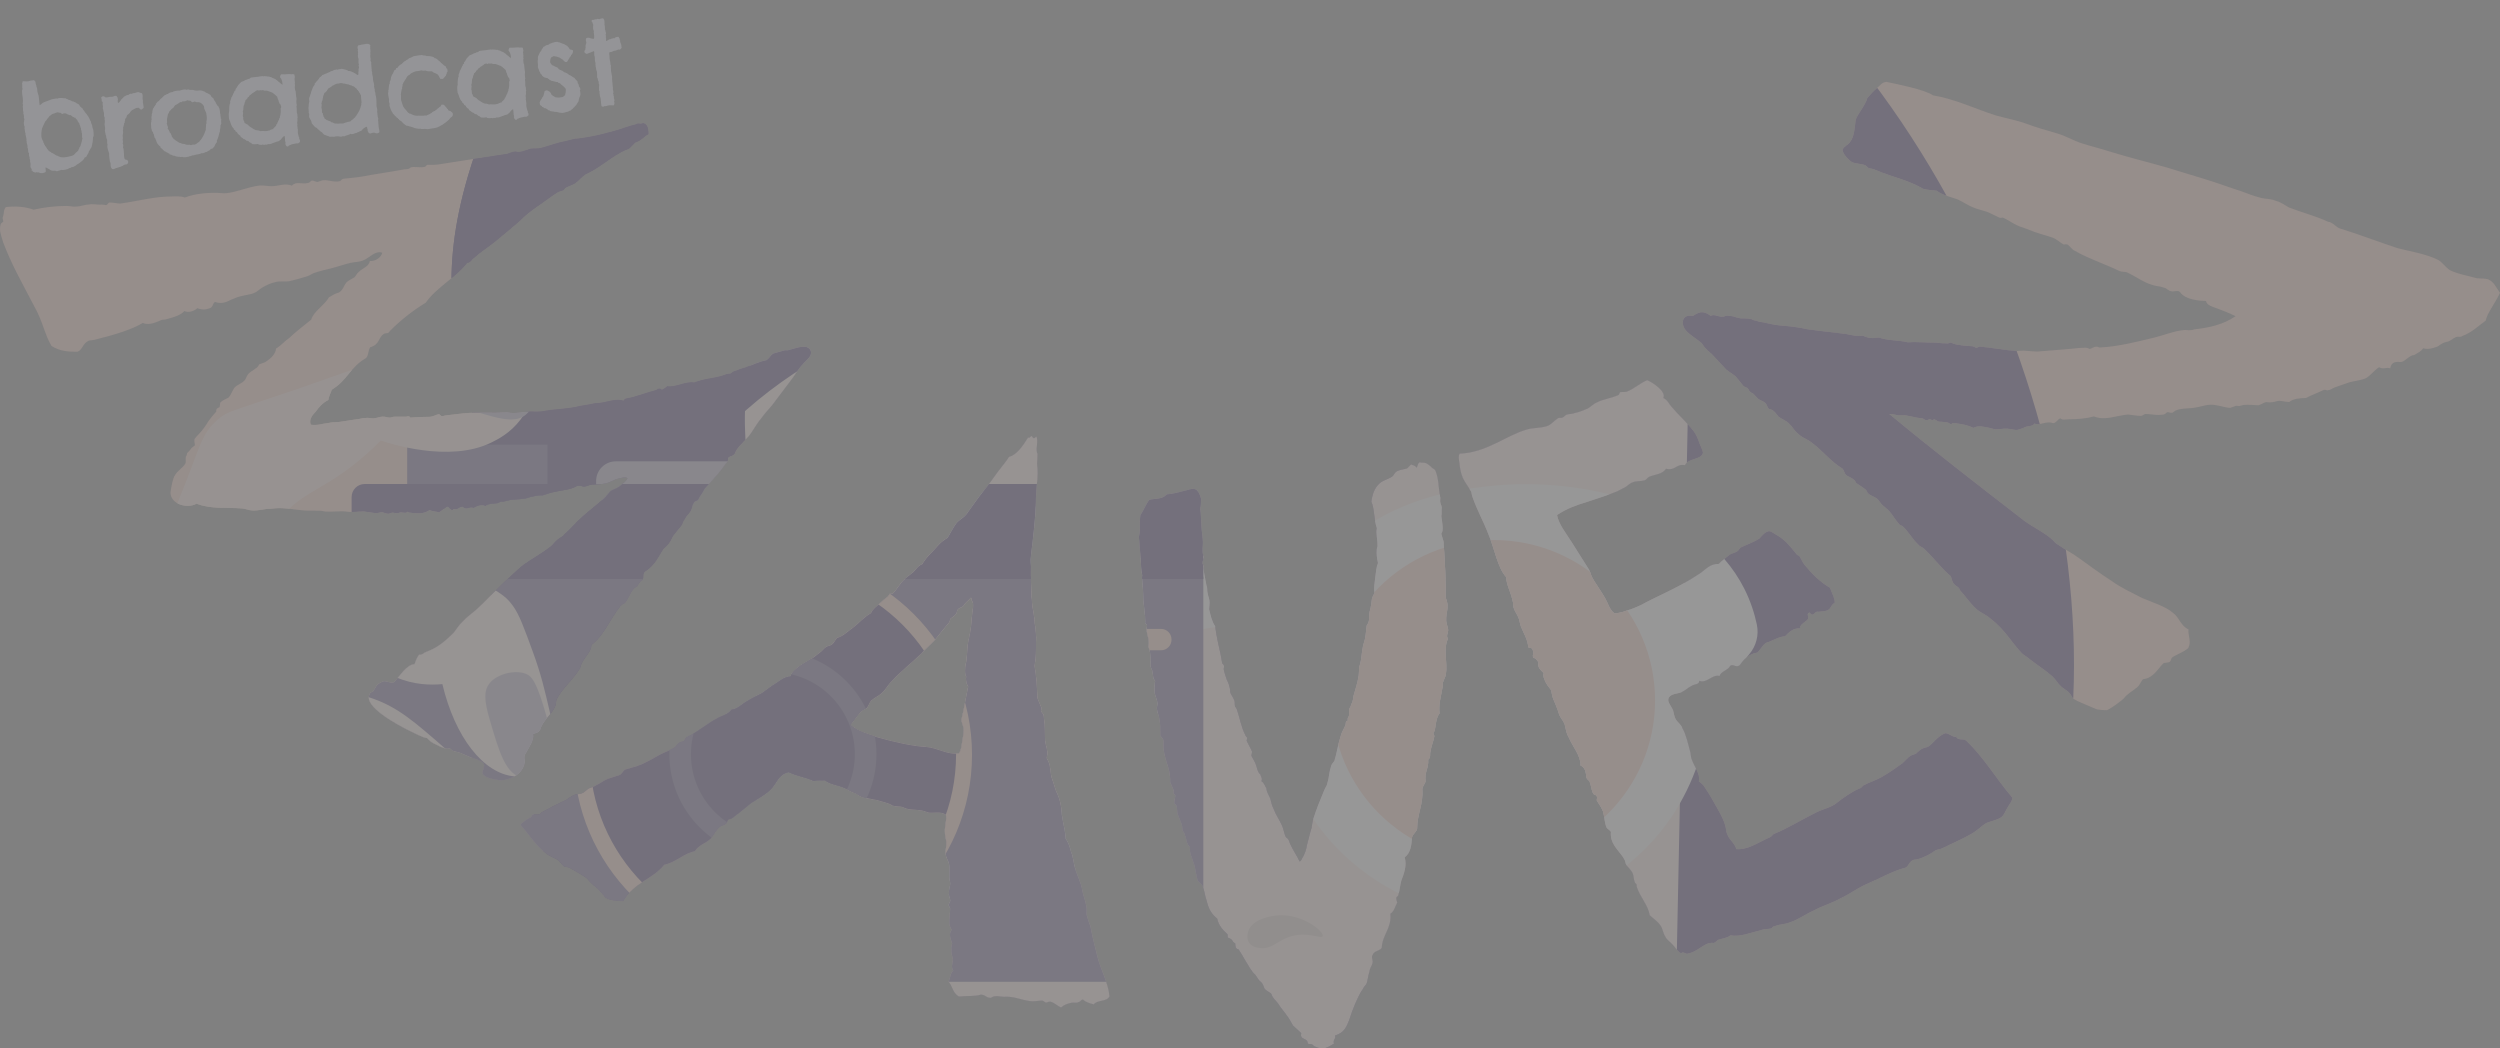 <?xml version="1.0" encoding="UTF-8"?><svg id="Layer_2" xmlns="http://www.w3.org/2000/svg" xmlns:xlink="http://www.w3.org/1999/xlink" viewBox="0 0 2959.81 1241.23"><rect x="0" y="0" width="2959.81" height="1241.23" fill="#808080" stroke="none"/><defs><style>.cls-1{fill:none;}.cls-2{clip-path:url(#clippath);}.cls-3{fill:#f0f0ff;}.cls-4{fill:#fff;}.cls-5{fill:#fccbbc;}.cls-6{fill:#feece7;}.cls-7{fill:#feeae4;}.cls-8{fill:#fde6df;}.cls-9{fill:#b1a9c3;}.cls-10{fill:#dfccc6;}.cls-11{fill:#635488;}.cls-12{fill:#3c296a;}.cls-13{opacity:.18;}</style><clipPath id="clippath"><path class="cls-1" d="M598.18,923.3c-7.32,.73-5.86,.59-10.52-.23-2.32-.41-9.95-.98-15.37-5.59-3.07-4.17,2.71-9.06,.31-13.9-4.48-4.04-11.43-5.42-15.46-7.03-4.87-2.19-8.88-3.83-12.9-5.48-3.17-1.08-4.66-.99-7.83-2.08-1.49,.08-1.89-2.42-4.22-2.94-5.1,.88-7.64-.9-10.82-2.03-5.7-2.92-11.23-4.62-15.78-10.18-5.33-.47-13.54-5.34-21.55-9.04-14.55-7.18-53.23-28.26-46.72-42.22,1.21-3.78,3.53-3.08,4.24-3.7,2.72-3.74,3.86-8.76,8.99-10.54,5.65-4.91,11.41,2.12,16.41-.97,6.2-6.85,14.27-20.49,23.85-21.07,1.25-3.72,2.53-7.44,5.28-11.15,3.71,.62,5.75-2.47,7.92-3.09,12.95-4.98,20.65-10.63,33.21-23.02,3.45-4.32,6.19-9.22,10.4-12.93,4.88-5.54,10.52-9.29,16.13-14.25,12.61-11.17,25.25-25.86,39.33-38.21,5.62-4.95,11.28-11.05,17.57-15.46,7.71-5.63,20.88-12.8,32.01-21.61,2.1-1.86,4.25-4.87,7.05-7.35,2.8-2.48,6.88-3.94,8.34-6.32,7.69-6.84,14.14-14.67,21.85-21.48,7.71-6.82,16.02-13.16,25.12-21.23,2.8-2.48,5.82-7.16,7.92-9.01,3.4-2,7.96-3.08,11.45-6.19,3.5-3.11,6.17-4.51,8.51-8.54-1.6-2.46-6.83-.76-11.39,.3-4.56,1.06-10.09,4.89-13.97,5.29-5.3,1.64-11.67,1.18-16.89,1.64-2.61,.23-6.07,2.17-8.69,2.39-2.62,.22-4.99-1.77-8.34-.97-8.41,5.02-18.28,5.14-27.14,7.28-4.73,.81-9.61,2.72-13.76,4.03-5.98-.29-8.8,.93-13.59,1.67-2.09,.63-4.18,1.26-6.28,1.89-5.55,1.3-12.96,.92-19.92,2.16-2.12,.6-4.23,1.2-7.72,1.81-3.36-.53-5,1.75-6.38,1.76-4.88,.61-9.64,.03-14.18,3.46-3.89-2.31-8.93-.63-14.13,2.19-3.91-2.37-8.76,3.34-12.42-1.38-5.6-.14-6.13,4.51-10.84,2.62-3.34,4.57-5.22-3.67-8.16-2.61-3.09,2.23-6.18,4.45-9.28,6.68-4.11-1.35-7.72-.93-11.06-2.87-7,4.97-13.34,4.04-20.5,3.58-2.08-.73-3.65,.36-5.59-1.56-2.5,2.82-6.52,.15-9.54,1.12-3.8,1.52-6.55,.1-7.99-.01-1.44-.12-3.02,.96-5.26,1.38-2.89-.24-4.99-1.03-7.09-1.82-2.89-.26-5.28,1.34-8.19,1.07-4.36-.41-9.37-1.51-13.75-1.97-6.63-.08-11.97,1.17-19.31,.32-6.52-1.37-17.94,.3-26.16-.18-2.96-.4-5.1-1.32-7.4-1.01-6.74-.31-15.15,.34-22.62-.81-9.78-.88-17.93-2.85-28.78-2.17-2.34,.23-4.68,.46-7.02,.69-5.36-.31-14.23,2.58-21.14,1.91-3.87-.08-8.27-2.23-12.15-2.35-17.74-1.58-35.43,1.24-53.59-5.61-11.96,6.59-31.18-.1-30.86-13.56,.54-3.91,2.55-16.86,5.63-20.75,3.27-5.19,8.54-7.84,11.85-12.99,1.33-2.99,.03-4.67,.73-8.5,.88-.44,1.59-4.26,1.59-4.25,2.01-2.14,2.89-2.57,5.15-5.97,.89-.43,2.9-2.56,3.79-2.99,.5-2.53-1.41-5.03,0-7.98,1.15-1.69,3.18-3.8,5.23-5.9,4.09-4.21,7.57-9.24,11.37-15.47,2.35-3.33,5.61-7.06,8.89-10.78-.62-4.11,2.68-4.53,3.58-4.94,1.2-1.65,.3-4.51,1.51-6.15,3.01-2.46,6.61-4.1,9.31-5.33,3.32-3.67,4.59-8.54,7.05-11.78,3.36-3.64,8.47-4.85,11.85-8.47,2.14-2.01,2.58-6.41,5.65-8.81,1.25-1.6,4.89-3.19,7.05-5.18,2.73-1.2,4.34-3.97,4.69-5.16,2.73-1.19,6.93-1.99,9.11-3.96,4.91-3.17,10.55-8.66,10.97-14.89,6.78-3.9,8.83-7.78,16.04-12.79,7.06-6.93,16.54-13.81,25.57-21.38,2.81-9.8,15.71-16.9,21.1-26.49,2.79-1.11,5.54-4.04,11.61-5.51,5.1-2.93,5.51-7.67,8.77-11.66,1.86-2.54,6.54-4.33,9.82-6.49,1.4-1.44,2.82-4.67,5.18-6.45,4.25-4.28,12.21-6.4,12.82-12.78,7.45,.73,14.11-5.27,14.75-9.79-8.76-2.85-14.68,6.23-23.15,9.38-4.72,1.74-8.46,1.34-14.58,2.68-6.13,1.34-14.63,4.44-22.66,6.45-7.08,1.67-14.18,3.31-20.8,5.71-1.89,.69-4.26,2.47-7.1,3.5-2.84,1.03-15.62,4.73-21.78,6-5.22,.94-11.9-.51-16.65,1.18-5.23,.9-11.39,4.06-15.64,6.56-3.3,2.16-6.09,5.13-9.88,6.5-6.63,2.4-14.78,2.33-23.76,6.54-6.64,2.36-11.71,7.28-21.99,3.78-3.28,2.19-1.62,6.74-7.83,7.94-5.68,2.05-10.11,.52-13.06-.52-3.69,3.39-10.33,5.78-15.31,3.33-4.1,4.61-10.74,7-21.73,9.83-1.9,.68-3.39,.13-5.29,.8-3.81,1.33-14.1,7.19-22.16,3.47-12.62,7.71-34.06,14.24-56.15,19.7-2.86,1.01-8.77,.78-9.14,2.06-6.09,3.28-6.39,10.33-12.08,12.36-10.31,.18-21.24-.65-30.74-6.83-8.26-13.73-10.03-28.43-20.17-46.42-12.54-24.31-27.15-49.64-37.19-76.51-3.2-10.93-4.73-14.11-2.75-21.57,.5-1.28,2.51-1.74,3.02-3.03-.51-3.38-1.52-3.15,0-6.98,1.02-2.55,.04-6.98,3.1-9.96,11.64-1.37,23.23-.46,32.75,3.07,12.12-2.72,24.73-4.41,39.27-4.41,4.51,.08,8.49,1.36,11.51,.66,4.51,.06,10.07-2.32,15.58-2.5,3.02-.7,7.99,.32,12.49,.34,2.01-.47,6.97,.51,6.97,.51,2.01-.47,2.08-2.62,4.09-3.09,4.49,.02,8.44,1.21,12.92,1.21,21.01-2.89,39.65-8.31,60.94-8.37,4.46-.07,10.92-.62,15.25,1.31,12.13-4.97,30.48-6.44,44.62-5.17,10.7,1.15,28.95-7.26,43.77-9.09,5.41-.43,10.64,1.02,15.04,.81,7.8-.17,15.94-4.06,23.37-.57,4.92-5.78,11.75-1.25,19.69-3.36,1.98-.52,2.17-2.34,4.16-2.86,2.39,.26,4.19,1.55,6.57,1.8,1.98-.53,5.56-2.34,7.94-2.1,4.37-.27,12.7,2.71,18.63,1.09,.99-.27,1.19-2.04,4.16-2.84,6.34-.84,14.04-1.22,22.34-2.64,12.26-2.48,30.2-4.9,47.72-8.14,2.96-.82,3.33-.12,5.3-.67,3.33-.13,2.59-1.51,4.56-2.06,3.95-1.09,9.36,.57,15.63-.41,2.95-.83,2.23-2.19,3.21-2.46,.99-.27,7.98,.1,12.28-.34,29.35-4.44,54.3-8.65,82.74-12.75,2.93-.87,5.54-2.33,8.81-2.59,1.96-.57,3.93,.94,5.88,.36,4.24-.56,8.8-2.61,12.71-3.77,4.24-.57,9.11,.01,12.04-.87,10.08-2.36,17.25-5.83,28.61-7.93,3.9-1.17,9.09-2.09,12.01-2.97,0,0,4.51-.08,6.46-.67,18.08-2.31,27.79-5.35,43.64-9.61,7.77-2.4,13.32-4.7,22.36-6.89,3.33-2.19,3.76,.59,8.33-1.41,6.52,1.45,6.01,8.5,6.4,13.03-6.16,3.2-7.28,7.11-15.9,10.03-1.98,2.46-4.26,4.44-7.17,7.25-6.68,2.3-10.85,4.96-15.94,7.97-6.7,4.18-16.2,11.32-23.74,15.97-4.09,2.75-7.87,4.12-11.33,6.02-5.02,3.12-8.06,7.53-12.09,10.36-3.09,2.48-9.08,4.03-11.57,5.62-1.89,.7-1.78,2.7-3.66,3.4-1.88,.7-5.06,1.2-6.59,2.46-5.88,3.57-10.44,7.37-15.34,10.64-5.48,4.19-12.23,8.2-16.71,12.09-4.86,3.31-8.94,7.82-13.37,11.77-9.79,8.27-19.46,16.68-29.43,24.61-7.6,6.19-15.99,11.21-23.99,18.53-3.25,2.15-3.37,5.41-7.9,5.72-12.29,16.48-37.36,29.88-48.91,47.12-16.68,10.07-30.92,21.83-42.65,33.66-2.08,3.71-3.59,1.67-7.18,3.32-7.08,5.11-4.24,12.15-15.98,15.83-2.91,4.19-1.54,9.22-4.92,12.75-19.41,11.2-21.5,25.9-40.57,37.46-.95,3.48-3.65,7.86-3.99,12.08-7,3.55-11.4,8.85-14.89,13.74-4.07,4.15-8.41,9.52-5.98,15.58,7.31,1.4,14.81-1.55,21.75-2.15,4.04-1.12,6.94-.61,11.55-1.04,7.78-1.11,13.23-2.03,20.97-3.21,3.73-.01,7.15-1.89,10.01-1.45,3.14-.72,6.58,.4,10.28,.34,4.56-.53,7.11-1.96,10.8-2.03,2.27-.28,6.26,1.45,8.52,1.16,2.26-.29,3.96-1.25,5.37-1.07,3.68-.11,8.76-.06,13.83-.04,3.93-1.28,4.22,.5,4.79,1.15,2.25-.32,5.9-.49,9.54-.67,3.64-.18,8.68-.23,13.7-.31,3.63-.22,7.79-2.7,10.01-3.06,2.22-.37,2.24,2.5,4.46,2.13,.56,.62,3.05-.87,4.43-.75,9.42-.9,18.24-2.49,28.11-2.95,8.51-.55,18.06,0,27.02-.15,5.44,.25,12.47-.58,17.86-.41,8.38,1.91,17.75-.63,26.55-1.07,6.67,.07,11.2,.63,18.87-1.01,12.43-2.19,26.09-1.91,39.85-5.57,5.98-.74,12.7-2.07,19.4-3.45,10.06,.51,23.06-6.49,32.71-2.66,.75-3.12,5.06-2.96,8.33-3.75,8.58-2.26,20.61-6.44,30.29-9.02,2.99-2.32,4.72-2.02,6.69-.27,1.98-.73,4.21-2.49,6.43-4.24,9.11,1.85,22.34-6.32,31.74-4.34,13.56-5.46,24.79-4.48,38.52-9.94,1.18-.22,3.54-.68,4.01-.29,3.31-2.06,3.55-3.06,7.08-3.76,1.88-.85,6.81-2.78,10.3-3.52,9.1-3.32,17.22-7.44,25.68-8.97,4.62-3.39,3.98-5.08,7.9-7.85,3.41-.82,8.64-2.56,13.14-3.72,2.25-.58,3.12,.1,4.25-.19,10.1-2.66,14.77-4.85,22.21-3.85,2.39,.66,6.25,3.52,5.11,8.36-1.13,4.84-5.75,7.13-12.14,14.94-3.52,4.23-6.12,9.12-11.11,15.67-7.16,9.49-14.91,19.68-22.58,29.92-4.08,4.95-9.29,10.2-12.85,15.52-6.02,6.93-9.95,15.33-15.24,21.65-6.58,7.64-14.12,13.5-15.96,20.01-2.68,3.69-4.3,2.56-6.77,4.16-2.48,1.6-.86,2.74-1.6,4.45-.74,1.71-1.39,2.37-3.32,4.36-4.79,7.78-15.05,18.41-24.1,28.78-1.35,2.39-3.4,6.52-5.32,8.51-1.34,2.4-1.4,3.47-3.31,5.47,0,0-2.44,.53-3.72,1.86-2.62,3.73-2.81,8.03-4.75,11.11-1.95,3.08-5.09,5.35-6.43,8.84-1.91,2.01-2.6,4.84-3.26,6.6-3.19,4.44-7.62,9.13-10.79,13.58-1.91,3.1-2.55,5.96-4.44,7.98-1.89,3.11-5.04,5.38-6.93,7.4-5.7,8.24-9.31,18.95-21.98,26.87-3.15,3.37-.48,6.25-2.94,10.07-2.58,.47-6.83,8.55-6.2,7.88-5.86,.46-9.85,14.19-14.17,18.95-1.24,1.36-3.86,1.79-5.74,3.82-12.4,15.77-18.94,34.3-34.19,46.01,.05,7.64-6.96,12.81-11.51,21.77-1.1,2.53-1.44,5.56-2.67,6.93-7.53,12.41-20.26,22.54-26.93,35.51-1.05,2.56-.53,6.14-2.17,9.39-3.69,8.4-14.61,16.48-17.23,26.63-2.82,4.65-5.86,3.78-8.5,5.32,1.26,7.26-4.53,15.37-9.48,24.03-1.57,3.29-.25,6.26-.36,9.4-1.77,9.56-8.22,17.28-23.18,20.71Zm696.8,265.84c-4.95-1.36-9.89-2.74-12.56-5.64-3.03-.32-2.39,2.36-5.55,2.88-2.28,1.49-6.2,.18-8.35,.81-5.32,1.13-8.64,2.48-12.24,5.53-3.93-1.35-7.42-5.27-12.33-6.78-3.04-.39-4.35,1.18-5.36,1.05-2.03-.27-2.73-2.11-4.76-2.38-5.21,.17-9.58,1.31-14.64,.58-11.15-1.62-17.68-5.25-28.13-5.17-5.42,.88-11.9-2.83-18.12,1.37-6.27-.2-5.47-3.59-11.72-3.82-6.87,2.3-17.19,1.27-25.93,2.21-7.43-4.11-7.42-12.09-12.26-17.51,2.14-4,2.01-11.12,5.66-13.03-3.03-4.17-.88-8.16-.48-13.4-1.03-3.76-2.04-7.52-1.83-11.92-.5-1.88,.21-4.4,.92-6.91-1-3.76-5.04-10.85-.51-16.1-4.96-7.29-2.05-13.79-1.92-24.43,.49-1.67-1.8-3.96-1.55-4.79-.43-1.88,2.16-3.98,1.73-5.85-.18-2.71-2.19-5.83-1.44-8.34-.58-4.59,1.34-7.72,1.44-11.27-.15-2.71-.8-3.75-.94-6.46-.53-4.58,.61-11.46-.51-17.08-.75-3.74-3.5-7.07-3.94-11.64-.7-3.75,1.14-9.57,.73-14.14-.41-4.57-1.92-8.52-1.7-12.05-.41-7.27,2.61-13.71,1.15-20.35-5.9-4.14-14-1.7-20.19-2.42-3.37-.88-7.27-2.82-10.92-2.9-7-.98-13.81-.16-19.9-3.7-4.18-1.19-7.33-.28-12.36-1.76-2.7-2.61-12.21-4.54-18.88-6.61-7.83-1.5-17.7-2.83-21.15-5.81-1.66-.54-1.3-1.35-2.96-1.9-7.46-2.47-10.04-5.2-13.34-6.32-7.87-3.61-17.25-4.12-23.48-9.18-4.06,.41-9.37-.6-13.02,.86-11.09-5.07-18.87-5.22-29.9-10.52-12.36,2.68-14.2,13.35-20.93,20.16-6.76,6.8-15.24,10.98-23.4,16.22-5.59,4.38-9.93,8.33-15.59,12.67-3.04,1.6-4.37,3.92-7.42,5.51-.44,.77-3.93,1.22-3.93,1.22-1.76,1.18-1.35,4.24-3.11,5.41-2.2,1.95-6.59,2-7.94,4.32-4.44,3.88-5.81,8.11-9.84,13.13-5.36,5.42-14.33,7.31-18.89,14.99-12.64,2.2-22.75,13.24-36.14,15.95-14.43,17.86-35.13,20.02-48.68,43.12-4.76-.25-19.67-.44-22.46-5.78-.46-1.21-3.77-3.81-5.61-6.71-2.79-3.35-9.86-7.85-14.39-14.15-2.32-2.15-14.9-9.61-21.4-13.06-1.86-.98-5.71-.99-5.71-.99-3.2-2.71-4.91-5.66-8.08-8.38-4.63-2.49-9.79-4.29-13.86-7.55-13.14-10.31-21.74-24.6-30.22-33.77,3.43-4.25,8.09-6.74,12.71-9.26,.57-.71,.82-2.65,2.28-2.84,2.03-.9,7.92,1.49,9.86-2.59,9.2-5.07,19.78-10.41,29.7-15.12,2.54-1.66,5.64-4.04,7.61-4.99,3.95-1.89,7.1-1.16,10.47-2.36,3.38-1.2,5.57-4.09,8.08-5.78,3.36-1.21,6.71-2.44,9.2-4.13,5.28-2.21,7.47-5.1,14.1-7.61,4.7-1.52,9.39-3.06,14.05-4.61,2.45-1.74,3.22-4.38,5.66-6.11,4.65-1.57,10.11-2.72,14.71-4.33,9.21-3.23,17.23-8.12,26.52-13.38,6.9-3.48,12.22-4.77,18.75-9.47,1.54-2.22,2.57-3.7,4.39-4.78,1.83-1.08,3.94-1,5.76-2.09,.51-.74,1.24-3.37,3.06-4.46,1.82-1.08,3.12-1.42,4.93-2.51,9.85-5.05,20.04-13.93,30.95-19.51,5.32-3.35,13.18-4.5,17.1-10.52,7.33-.44,12.47-6.87,18.4-9.98,5.17-3.46,11.81-6.25,17.66-9.42,5.1-3.52,11.11-8.58,16.87-11.81,5.03-3.57,10.49-7.91,16.97-7.94,1.78-6.01,7.92-10.07,12.81-13.73,4.44-2.89,9.57-5.49,13.95-8.42,3.22-2.47,4.83-3.7,8.03-6.18,2.75-1.71,4.54-4.8,7.27-6.52,1.59-1.25,5.26-1.61,6.84-2.87,3.15-2.51,4.22-5.9,6.24-7.94,7.02-1.85,12.98-8,19.81-12.85,5.72-4.35,12.44-12.1,20.44-16.51,1.88-4.96,6.62-7.82,10.01-11.23,2.98-2.62,6.36-6.03,9.95-8.42,.41-.78,1.24-2.36,2.71-3.68,.64,.25,2.33-.04,2.97,.21,4.38-3.98,8.06-11.07,12.8-15.86,4.32-4.01,7.8-6.46,11.66-9.71,3.24-3.49,6.25-8,10.49-9.25,5.37-9.28,12.13-14.29,18.77-22.19,3.12-3.55,6.44-6.09,11.27-9.04,3.26-5.38,6.31-11.76,10.11-16.94,3.42-4.38,8.31-6.4,11.3-10.01,.94-.61,3.36-4.42,3.35-4.42,5.39-7.43,11.1-15.69,16.9-23,5.44-6.5,12.26-16.26,18.26-24.44,4.41-5.93,8.93-10.92,12.74-17.06,8.3-1.93,15.7-11.57,22.67-23.16,1.26,2.22,2.93-1.85,4.37-1.41,.48,.14,.78,2.07,2.23,2.5,.97,.29,2.43-2.02,3.39-1.73,1.91,6.03-.63,12.58,.25,17.38-.14,1.78,1.35,2.2,.73,3.84,.24,3.71-.62,8.91-.33,12.62,.98,4.81,.75,14.7-.35,22.55-.44,4.4-.93,10.6-1.07,15.98,.1,6.34-.58,13.38-.94,21.4-.65,8.84-2.04,21.98-3.31,33.34-.5,5.26-1.56,10.39-1.74,14.83-.78,4.3-.07,8.06,.06,11.67-.23,10.7,.11,24.21,.56,35.92,.87,3.77,.48,7.25,1.13,11.86,.52,2.79,1.45,6.57,1.76,10.2,.96,3.77,.38,8.1,1.38,11.88,.69,7.27,1.73,11.04,1.14,20.69,.12,7.13,.07,17.77-1.76,27.15,2.09,11.08,3,24.54,3.35,37.87,1.3,3.79,2.84,6.74,4.72,11.51,.52,.98-.64,2.53-.32,4.36,1.05,1.96,3.07,3.22,3.19,5.89,.33,1.83,.12,2.67,.46,4.49,1,5.48,.82,16.02,1.13,24.88,.9,6.33,3.79,11.23,2.05,18.85-.58,2.54,1.57,3.79,1.98,5.61,2.19,4.77,2.27,11.81,3.37,18.14,1.23,1.96,.86,3.65,2.1,5.61,.88,3.65,1.95,6.46,3.5,11.09,2.36,4.75,4.59,10.35,5.71,17.53,.8,4.5,.63,9.73,1.63,13.38,1,8.03,3.78,16.3,3.9,25.06,3.49,4.86,5.15,10.33,6.69,16.65,2,3.76,2.55,10.82,4.17,17.13,2.05,9,7.8,18.42,9.03,28.15,.99,5.35,3.7,11.76,4.63,17.96,1.19,4.49-.39,8.67,.96,12.3,1.21,4.49,2.58,8.12,3.96,11.75,2.13,11.54,5.2,24.04,8.43,36.53,3.82,15.17,12.88,30.77,14.1,46.48-2.83,6.71-14.72,3.86-18.55,9.55Zm-155.72-311.46c.63-4.33,2.12-11.16,1.74-14.85-.86-4.72-3.01-7.98-2.61-11.48,3.7-15.26,5.29-26.57,7.97-38.5-2-3.24-2.53-6.1-2.76-9.78,1.19-3.29-.93-3.87-.63-4.7-1.02-5.71,.11-10.84,1.24-15.96,.96-8.8,1.07-15.12,1.89-21.24,1.44-7.77,3.26-14.51,3.79-21.64,.59-3.47,.23-6.3,.84-9.76,.58-7.11,3.13-15.48-.37-19.24,.65-1.63-.3-2.83-.94-3.02-2.9,3.7-6.45,5.37-9.09,10.06-2.29,2.05-4.87,1.26-7.2,5.13-.05,5.48-6.31,8.14-7.66,9.55-1,.61-.7,3.45-2.04,4.87-4.7,5.88-7.41,8.7-10.82,13.14-3.41,4.44-6.84,8.87-10.63,12.25-2.76,2.8-6.58,6.17-7.98,7.56-1.39,1.39-1.75,2.2-3.15,3.59-12.24,11.69-24.8,21.36-35.06,32.7-4.39,4.06-7,9.67-11.44,13.71-3.34,3.49-8.53,5.4-13.04,9.4-1.89,2.13-2.29,4.79-4.94,8.51-1.51,1.33-5.66,2.65-7.57,4.77-3.82,4.23-7.67,10.33-11.93,15.34,8.03,7.6,20.8,11.13,32.41,14.98,18.95,5.42,42.27,10.64,57.55,11.31,13.36,1.08,24.92,9.59,38.4,7.59,2.96-3.75,3.08-9.11,3.99-14.28Zm563.95-302.95c.48,4.4,.95,8.8,2,14.85,.07,1.79-.41,3.73-.11,4.56,.06,1.8,1.81,4.94,1.87,6.73-.69,4.71,.2,7.18-.57,10.1,1,7.86,3.1,17.24-.04,20.77,.87,4.28,3.46,9.92,2.87,11.87,1.36,22.17,2.8,44.27,2.36,64.09,4.77,10.5,.22,17.86,.58,25.81-.27,3.64,1.94,8.49,2.32,11.97,.38,3.49-2.86,6.91-.25,10.77-5.7,12-.36,27.73-2.32,41.51-.44,3.65-2.55,6.77-3.75,10.57-.24,1.83,.46,4.35-.5,6.32-.98,7.31-4.79,18.72-3.39,29.95-4.07,5.23-4.36,13.24-5.67,20.56-.54,.98-1.85,2.11-1.64,2.96,.21,.84,1.61,3.23,1.06,4.22-1.01,5.49-3.61,11.26-4.51,17.6-.95,2.81,.86,6.9-2.66,9.29,.85,10.43-4.72,14.91-3.04,26.06-1.03,2.82-3.07,4.92-3.94,8.58,1.55,18.21-6.22,29.99-6.15,47.5-1,3.66-4.91,6.01-5.95,9.66-.72,9.74-1.65,18.64-8.73,24,2.79,10.1-.92,19.36-4.05,27.64-1.63,6.33-1.79,10.71-3.49,17.04-.62,1.83-2.44,2.06-2.3,2.91-.62,1.82,.72,4.27,1.01,5.98-2.17,3.76-3.8,10.95-8.18,13.21,1.85,17.22-9.48,24.63-10.14,40.35-2.38,3.75-9.24,3.6-10.58,8.08-2.55,2.87,.94,6.86-.54,10.48-.63,2.67-2.35,4.58-2.99,7.25-1.29,5.34-1.94,8.01-3.15,14.2,0,0-.66,2.67-1.55,3.62-3.55,3.81-3.34,5.52-5.13,7.42-5.05,8.27-10.66,21.76-14.53,34.2-3.29,8.06-5.69,15.2-16.91,18.59,1.44,4.23-2.74,4.51-1.23,9.61-7.02,3.93-12,8.58-22.97,3.13-1.05,.06-1.18-1.67-3.34-2.42-1.11-.81-3.15,.17-4.26-.65-1.16-1.67-.23-3.45-2.38-4.21-.06-.86-5.39-2.34-5.49-4.06-1.09-.81-.21-3.45-.26-4.31-3.33-3.3-6.58-5.76-9.86-9.08-2.3-4.23-4.57-8.46-7.85-12.66-2.21-3.38-5.42-6.72-7.59-10.11-2.21-4.25-6.38-7.57-8.51-10.97-1.07-1.7-1.13-3.42-2.16-4.26-4.09-2.48-6.13-4.17-7.16-5.01-1.05-1.7-2.16-6-3.18-6.84-1.04-1.7-3.04-2.53-4.07-4.24-2.03-2.56-2.05-3.42-4.07-5.98-5-4.24-8.04-11.12-11.98-17.13-2.96-5.15-4.91-8.6-7.81-12.9-3.84,.01-3.84-5.17-3.84-6.9-.95-.86-2.86-1.73-2.86-2.59-2.84-4.32-4.74-3.46-5.68-4.33-.94-.87,.02-3.45-.92-4.32-4.69-4.34-10.26-9.58-11.96-18.24-6.41-5.26-9.97-10.52-12.42-20.93-2.53-6.96-2.35-13-5.74-19.13-1.74-1.77-4.36-3.57-5.18-5.32-.79-2.62-1.48-7.82-2.25-10.43-.74-3.48-.63-6.07-2.24-9.57-1.5-6.09-5.55-12.29-4.34-19.16-4.14-3.61-3.9-7.93-5.38-12.3-.8-.89-.66-3.48-1.46-4.38-3.2-3.59-2.09-7.87-2.83-9.63-1.43-4.38-3.67-8.81-5.05-13.2-1.38-4.39,.66-10.34-4.14-12.31,.24-3.45,1.3-6.85,1.47-9.44-3.07-2.75-2.13-4.44-2.01-6.16-1.37-3.53-2.79-6.2-4.13-9.74,.59-18.98-8.94-27.36-7.91-47.21,.38-4.3-2.58-5.36-3.86-8.05-.11-6.94,.44-12.96-1.12-20-.41-3.49-2.28-7.1-2.67-10.59-.47-2.64,.52-5.16,.69-6.88-.39-3.49-2.11-7.96-3.18-11.51-.45-2.64-.52-8.71,.03-13.87,.98-2.52-1.14-2.69-1.65-4.47-1.03-3.55-.46-8.71-2.84-12.38-1.19-1.84-.2-10.43-.96-15.7-.28-3.49-1.22-7.05-2.26-9.75,2-11.1-3.64-14.23-1.65-24.46,.33-2.57-3.04-2.03-2.05-4.54-.07-9.56-1.6-17.53-2.3-26.3-.08-8.7-.73-17.46-1.45-25.37-.24-2.64,.37-2.57,.01-4.35-1.2-4.48-1.59-14.1-1.72-21.08-1.18-7.97-1.14-15.8-2.19-23.77,2.62-9.27,.21-15.66,1.9-25.92,3.58-4.79,6.55-13.15,10.52-17.92,6.77-1.84,15.2-.12,20.79-6.57,6.97-.23,16.29-2.96,24.34-5.05,8.66-2.92,12.65-1.88,16.18,10.38-.26,4.31-.02,9.51-1.2,11.18,1.26,6.11,.87,13,1.55,20.81,.21,6.06,1.54,13.03,1.8,19.08,.32,5.19-1.8,12.03,.91,16.45,1.05,2.63-1.47,5.99-1.61,8.58-.09,1.73,1.69,1.79,1.65,2.65,.51,1.74-.17,3.45-.25,5.17,.9,6.08,2.44,12.18,3.41,18.26,1.66,4.37,.39,5.19,1.45,9.55,.48,3.47,1.66,5.23,2.16,8.7,.5,3.47-.26,6.9-.39,10.35,1.65,6.95,3.31,14.77,7.08,20.03,1.62,12.12,4.03,22.52,6.54,33.78,.61,3.46,1.23,6.92,1.87,10.38,.67,.87,2.04,1.75,2.02,2.61,.67,1.73-.74,3.44-.07,5.18,.65,3.46,1.99,6.93,3.35,11.25,1.37,2.6,4.16,8.66,4.14,14.7,.69,3.46,3.56,6.05,5,10.37,.72,1.73,0,3.45,.73,6.9,.73,.86,1.46,1.72,2.2,3.45,3.71,11.21,5.28,21.56,9.92,30.15,.01,.86,1.55,2.57,2.32,3.43,.01,.86-.72,2.6-.7,3.46,2.36,5.15,4.73,8.57,6.37,12.86,.04,1.73-.7,3.47-.66,5.19,.81,1.72,4.04,6.84,4.9,9.41,1.66,3.42,1.82,9.46,5.89,12.82,.08,2.59,2.5,3.39,1.04,7.75,3.25,1.64,4.21,5.94,5.92,8.48,.16,4.31,2.72,7.69,4.54,11.96,1,4.28,2,8.57,3.81,11.97,2.83,7.68,7.3,13.56,10.2,20.35,1.92,4.24,2.16,8.55,4.11,12.79,.95,1.69,2.66,1.61,3.67,4.16,.96,1.68,1.06,3.41,2.03,5.09,3,6.78,7.8,13.46,10.92,20.2,2.57-1,2.38-3.59,3.99-5.41,2.29-4.46,3.75-8,4.92-14.99,2.02-7.05,3.21-13.18,5.22-19.37,.54-3.5,1.08-7,1.69-9.63,3.94-12.38,8.61-23.98,13.18-34.75,1.25-3.57,3.48-5.48,3.9-8.99,1.83-5.35,1.85-12.29,4.2-19.44,.49-2.65,2.63-4.57,3.98-6.43,2.85-8.94,3.97-18.6,7.27-28.48,1.47-6.23,3.5-8.17,5.77-13.63,.63-.94,.26-3.51,.88-4.44,1.86-2.81,3.1,.53,1.86-2.81-.25-1.71,1.72-3.67,1.59-4.53,.36-2.65-.15-6.08,.32-7.87,2.41-3.75,2.14-5.47,3.34-7.34,1.06-2.74,1.37-5.39,1.69-8.04,2.38-8.12,4.81-15.4,6.17-24.29,.27-2.65,.38-6.16,.49-9.66,.95-2.74,1.34-4.54,2.11-8.13,1.01-6.25,1.52-15.04,3.76-21.47,1.39-3.69,2.44-12.58,3.07-19.68,2.12-2.93,2.43-4.73,2.74-6.53,.79-2.75-.06-7,.71-9.74,1.54-5.49,2.38-10.88,2.75-15.32,.73-2.75,1.62-4.64,3.13-6.64-1.45-6.79,.35-13.23,.86-19.46,.7-5.39,1.17-11.62,3.17-16.37-1.37-5.93-1.94-11.11-1.38-16.49,.19-1.79,1.15-2.84,.75-4.54,.32-6.23-2.05-13.73-.67-20.15-3.75-10.78-2.59-22.46-6.51-31.45,1.16-9.04,3.88-15.72,8.2-20.12,4.61-5.34,11.04-5.79,16.5-9.66,1.81-1.29,2.6-4.14,4.39-5.44,3.58-2.6,8.92-2.96,12.99-3.95,1.76-1.33,3.24-3.49,4.98-4.83,2.08,1.27,4.6,.63,6.26,3.81,1.75-1.35,1.32-5.75,4.33-6.54,1.6,1.38,4.32-.25,7.75,1.53,2.12,1.23,2.93,1.91,5.38,3.95,1.43,2.32,3.47,1.75,5.23,4.89,2.18,5.74,3.02,10.96,3.59,17.14Zm265.99-103.54c5.06,2.07,6.31,6.72,10.08,10.76,8.32,9.75,18.78,19.16,25.95,28.58,3.27,4.38,4.87,8.79,6.43,13.21,1.57,4.42,4.25,9.19,4.52,12.27-1.55,8.65-17.4,5.94-21.29,14.75-10.1-2.23-11.34,7-22.5,4.2-4.18,6.68-13.01,6.6-20.06,9.55-2.17,1.23-3.25,3.89-5.98,4.38-3.83,1.1-9.81,.28-13.63,2.33-3.26,.74-5.48,3.95-8.78,5.68-2.75,1.44-6.05,3.15-9.36,4.84-9.9,4.04-21.99,8.03-36.32,12.7-12.12,3.63-23.14,7.54-34.83,15.28,1.82,10.74,10.57,21.47,17.29,32.09,6.69,10.63,13.84,22.03,20.59,32.64,1.75,3.1,2.25,6.73,3.99,9.84,3.48,6.22,10.44,15.78,15.25,24.31,3.51,6.2,4.58,12.47,10.73,17.58,4.85-.11,10.61-1.59,14.58-3.31,5.75-1.52,11.7-4.15,16.96-6.53,8.75-4.92,17.9-9.21,27.02-13.61,14.31-6.94,27.26-13.5,42.78-23.87,7.13-4.86,11.85-11.59,22.12-11.21,3.31-3.94,8.32-6.84,11.51-9.75,3.18-2.91,6.2-2.6,10.57-5.21,1.87-1.12,2.57-3.65,3.81-4.41,8.02-3.81,15.4-6.28,22.17-10.58,3.09-3.04,5.53-6.78,9.2-8.08,3.66-2.39,7.36,1.69,11.07,3.6,9.89,5.44,14.91,11.92,24.2,23.2-.02,1.1,2.52,.51,3.74,2.97,.63,.68,3.05,6.7,5.52,9.42,9.27,11.29,18.56,20.4,30.01,26.98,1.73,5.4,5.96,12.4,5.63,18.05-4.03,1.56-4.33,6.07-7.09,7.85-4.14,2.66-8.03,1.91-12.68,2.71-3.77-1.9-5.21,7.54-9.88,.85-4.63,.74-.49,5.62-1.98,7.6-2.3,3.54-9.73,5.93-9.64,11.13-7.8-.58-12.94,4.54-17.47,9.23-6.64,.71-10.86,3.13-19.22,6.77-5.88,.2-9.9,9.56-13.69,12.61-10.73,1.71-16.5,8.75-20.99,15.06-4.58,3.34-7.43-2.22-11.27,.71-1.6,4.81-11.85,6.88-12.31,12.04-8.55-2.76-15.2,9.26-24.2,5.57,.17,4.82-5.42,3.48-9.37,6.24-3.69,1.67-6.47,4.85-10.19,6.49-4.76,3.07-12.95,1.78-16.38,7.09-2.71,5,2.62,9.47,4.96,15.21,1.01,3.42,1.24,7.16,3,10.26,2.19,3.88,6.71,6.78,8.14,10.98,4.42,7.75,6.57,18.36,9.39,28.68,.51,2.66,.64,6.44,1.51,7.99,3.14,9.23,10.4,16.77,8.5,26.14,3.37,2.44,5.51,4.43,7.24,7.54,5.16,7.44,10.36,16.77,15.12,25.33,3.46,6.22,7.37,13.22,9.08,20.17,.86,3.47,.83,7.3,2.54,10.42,2.12,5.82,9.11,10.6,10.35,16.78,13.76,1.06,24.57-7.31,39.62-13.94,2.66-1.18,3.51-3.49,5.28-4.28,13.76-5.13,33.42-17.2,49.91-25.34,8.69-4.27,17.16-5.54,23.92-11,6.76-5.46,17.71-13.23,26.77-17.12,2.25-.19,4.58-3.5,4.58-3.5,7.66-4.18,14.7-6.04,21.49-9.87,9.32-5.27,17.18-10.86,24.99-16.53,3.62-3.19,6.63-7.09,9.95-9.1,1.66-1,6.16-1.62,7.24-3.34,.83-.51,2.73-2.73,5.22-4.26,2.48-1.54,4.73-1.86,7.81-2.72,6.63-4.14,10.18-11.75,20.39-16.21,5.11-.08,7.98,4.55,13.12,4.44,2.88,4.63,7.83,1.38,11.76,4.22,20.95,19.91,34.47,43.63,54.53,67.39,.7,3.89-3.13,7.48-5.76,12.41-2.35,3.68-3.52,8.73-8.03,11.59-4.51,2.86-11.72,4.18-16.84,6.27-5.42,3.35-9.69,8.08-16.07,11.93-10.02,6.04-23.07,11.62-35.58,17.72-2.76,1.58-6.63,1.7-8.48,2.74-4.96,3.85-17.93,11.01-25.65,11.09-6.09,2.27-5.28,6.92-9.94,9.4-14.23,3.5-28.64,11.94-44.22,18.64-11.79,4.83-20.71,12.09-33.09,17.86-9.04,5.2-20.49,8.45-30.57,13.87-10.54,4.65-18.84,11.1-28.96,14.38-5.81,2.43-11.95,2.09-17.76,4.45-3.33,.4-2.48,1.96-4.42,2.74-1.95,.78-8.06,.38-12.91,2.29-11.5,2.63-22.81,7.88-35.32,5.93-4.08,3.38-9.74,3.58-14.61,5.33,0,0-3.14,2.99-5.09,3.69-1.36-.45-4.67-.21-7.6,.82-8.41,3.87-14.45,10.57-24.05,11.92-2.33-.15-4.74-3.05-6.98-.47-4.37-2.26-6.14-6.3-10.21-10.51-2.39-2.91-6.7-5.2-8.45-9.25-3.06-4.54-2.89-9.2-5.6-12.94-3.41-5.35-9.3-8.99-12.91-12.44-2.02-12.23-10.85-20.46-15.42-33.73,.46-3.82-1.72-4.05-2.07-4.86-1.72-4.05-1.28-7.87-2.67-11.11-1.39-3.24-4.57-5.91-6.84-8.86-2.96-4.58-.48-3.52-3.78-8.91-4.02-7-14.58-15.63-15.16-26.46-.34-.81,.03-4.6,.02-4.6-1.03-2.43-4.3-3.24-5.32-5.68-2.38-5.68-2.21-12.16-4.11-18.91-2.06-4.86-4.62-8.65-7.16-12.45-.68-1.62,1.13-4.03-.73-6.2-.34-.81-2.83-.03-4.2-3.27-1.7-4.06-2.11-9.44-3.83-13.49-.34-.81-2.66-1.92-3.68-4.35-.54-3.5-.43-11.8-6.94-14.35,.34-12.04-9.23-21.9-14.3-34.08-2.81-4.63-2.97-9.17-4.61-15.08-1.71-4.05-4.93-7.64-6.29-10.88-1.97-6.73-4.37-12.4-7.44-19.7-1.36-3.24-1.27-6.95-2.64-10.19-1.76-2.2-5.25-6.62-6.61-9.87-1.7-4.06-3.06-7.3-1.61-9.59-4.19-4.19-7.64-6.79-6.18-12.75-2.07-3.03-3.79-5.24-6.21-5.4-1.69-4.06,1.08-4.92-.63-8.98-1.02-4.27-3.77-1.57-5.47-3.8-.31-8.16-5.09-15.85-8.47-23.97-1.35-3.25-1.73-7.72-3.1-10.96-2.05-4.87-4.71-7.71-5.75-11.97-1.02-2.44-.11-5.47-1.14-7.91-2.2-10.33-7.57-19.66-7.57-27.93-10.41-11.41-13.5-33.41-21.56-52.01-4.99-13.13-12.54-26.36-18.36-42.91-.69-1.62-1.35-6.01-1.36-6.01-2.98-5.49-7.85-11.3-10.26-16.97-2.41-5.67-3.27-11.83-3.84-17.17-.73-4.37-1.47-8.73,.31-11.16,31.8-1.14,54.24-21.24,79.48-28.55,7.21-2.22,16.35-1.51,23.61-3.97,4.84-1.31,7.71-5.66,13.4-9.49,1.43-.71,3.88,.06,5.31-.67,1.91-.97,2.82-2.44,4.25-3.17,2.85-1.46,7.27-.74,10.12-2.25,5.34-.79,10.09-3.35,15.36-5.24,3.79-2.09,6.91-5.91,11.68-7.61,5.61-3.21,17.35-4.91,24.93-8.52,.93-.57,.68-2.54,2.06-3.4,1.98-.16,5.03,.06,7.49-.42,9.1-3.6,15.23-9.78,24.24-13.68,7.11,2.87,23.19,13.95,19.07,21.15Zm319.31-358.32c26.89,4.58,49.5,15.77,73.71,23.58,12.78,3.67,25.19,5.79,36.62,9.93,9.41,3.68,24.16,7.9,37.89,11.91,9.71,3.06,18.36,8.28,28.03,11.42,10.68,3.37,21.71,6.03,31.37,9.19,24.32,7.55,48.35,13.41,68.99,19.32,15.63,4.7,30.24,9.19,44.83,13.7,16.6,5.01,29.75,10.16,44.3,14.75,6.56,2.6,15.11,5.72,23.09,7.72,4.99,1.26,10.87,.75,16.42,3.13,5.99,1.5,10.09,4.52,16.16,8.07,14.04,5.59,31.99,10.15,46.5,17.02,4.46,.09,8.53,5.35,13.01,7.58,23.38,7.14,49.69,17.32,69.01,23.58,13.88,3.7,33.79,6.65,48.08,13.89,4.43,2.33,8.25,8,13.1,11.66,7.82,4.47,19.23,6.41,33.07,10.17,4.51,.03,10.01,.32,12.97,1.12,7.36,3.19,9.51,9.85,14.14,16.03-5.27,12.01-15.15,23.75-16.92,32.98-9.56,6.87-15.64,13.51-27.52,18.18-2.15,1.73-6.01,.48-7.57,1.18-4.67,2.1-6.45,5.14-11.48,5.87-6.59,1.42-8.96,5.41-11.47,5.76-4.66,2.02-11.23,3.34-16,1.7-2.37,3.94-7.03,5.88-10.72,8.13-4.4-.36-9.53,6.09-14.17,7.94-3.1,1.24-11.93-3.14-14.16,7.75-4.71-1.74-8.05,1.69-13.1-1.37-5.81,3.65-9.41,9.25-15.24,12.8-5.22,2.62-12.62,3.2-19.69,5-4.6,1.64-12.25,4.3-16.84,5.86-3.06,1.05-5.8,3.35-8.24,3.48-3.05,1.02-2.76-1.14-5.82-.12-8.83,4.3-14.92,6.24-20.69,9.43-7.31,.27-14.59,.49-20.04,4.82-5.76-.29-10.3-2.28-14.83-.95-7.54,2.2-10.26,.97-12.66,1-3.01,.86-5.71,2.94-8.72,3.78-5.71-.39-11.41-.81-17.69-.43-1.5,.4-2.99,.8-4.49,1.19-1.49,.4-3.29-.44-4.78-.05-1.49,.39-5.07,1.97-6.56,2.35-8.04-.54-15.18-3.91-23.78-3.73-6.22,.24-14.79,3.54-22.45,4.01-5.3,.57-12.36,.25-17.93,2.7-1.46,.31-3.23,2.57-4.69,2.88-1.46,.31-4.09-1.02-5.56-.72-1.46,.3-1.76,2.24-4.68,2.83-1.46,.3-3.8,.14-5.25,.43-3.79,.13-10.19-1.09-16.28-1.17-1.45,.28-3.2,2.45-5.52,2.26-3.77,.08-10.12-1.23-14.74-1.64-14.71,1.38-27.37,7.56-40.45,2.29-9.71,2.62-19.08,3.28-29.25,3.37-3.67-.13-7.63,1.52-10.42-1.09-2.81,.34-5.13,5.85-8.78,5.67-8.65-3.13-14.34,3.23-22.1,.48-1.44,3.02-6.46,2.89-9.81,3.74-2.53,1.36-6.45,2.82-9.79,3.64-3.35,.82-8-1.14-12.95-1.38-4.95-.25-8.84,1.12-13.77,.82-2.18-.45-4.36-.9-7.35-1.87-5.73-.84-12.48-3.33-18.55,.22-6.97-3.65-13.99-4.54-20.97-5.5-4.29-1.01-4.59,.64-5.14,1.2-2.14-.51-3.18-2.14-4.52-2.13-3.48-.5-6.95-1.01-9.62-1-2.67,.01-3.95-2.7-6.62-2.69-2.18,2.17-2.66,0-3.99,0-2.12-.55-2.42,1.08-5.07,1.06-2.11-.55-3.14-2.18-4.47-2.19-3.43-.57-6.08-.6-10.28-1.74-3.42-.59-5.52-1.17-8.92-1.78-3.41-.61-6.56-.16-10.48-.29-3.39-.64-6.24-1.8-9.37-1.39,50.79,42.14,103.22,82.7,160.19,126.7,9.19,6.77,21.9,12.77,31.22,20.7,3.07,2.25,4.79,5.77,8.53,7.38,7.67,5.63,15.16,8.84,25.15,16.14,7.68,5.62,24.56,17.98,38.34,26.85,10.75,7.86,23.68,13.66,35.96,20.07,12.21,5.17,27.57,9.9,36.13,17.28,7.77,5.54,9.37,15.68,18.61,19.8-.77,7.21,3.81,14.48-.2,22.08-5.52,5.16-13.29,7.24-18.79,11-2.38,2.16-.88,3.32-3.26,5.48-.8,.72-6.97,1.27-6.97,1.26-7.13,6.41-11.56,17.75-24.68,19.26-3.29,4.07-3.46,6.65-6.7,9.41-6.5,5.52-11.18,7.04-16.29,13.68-3.27,2.72-11.48,9.46-19.49,13.52-4.58,.13-8.33-.42-12.07-.97-2.91-1.21-5.83-2.43-8.73-3.65-6.52-3.07-13.81-5.52-18.77-8.64-2.08-1.88-3.24-5.65-6.02-8.16-2.78-2.5-6.35-4.37-9.12-6.88-3.47-3.13-6.05-8.13-10.22-11.88-7.64-6.88-16.84-12.52-27.3-20.69-2.77-2.51-5.62-3.78-8.38-6.29-12.35-12.53-19.69-27.87-37.88-41.67-4.88-4.37-11.2-6.41-16.05-10.79-7.63-6.89-13.15-15.44-19.43-22.22-1.4-4.77-4.88-4.37-6.97-7.41-2.78-2.49-2.84-7.17-4.26-9.57-9.06-6.92-17.57-19.01-31.67-32.53-2.11-1.86-5.51-2.67-6.96-5.05-6.3-5.59-11.54-15.58-18.6-21.74-.71-.62-2.66-.22-4.15-2.58-4.3-4.83-7.37-10.66-11.71-15.46-2.12-1.84-5.65-4.93-7.77-6.77-2.12-1.85-3.74-5.29-5.86-7.13-2.83-2.46-7.45-3.46-10.98-6.54-1.41-1.23-.93-2.81-3.05-4.66-.71-.62-6.95-5.06-11.06-7.67-1.79-4.5-5.78-6.01-11.16-8.78-3.52-3.08-2.52-5.09-4.78-8.01-14.97-9.25-24.2-21.97-36.62-30.91-3.54-3.07-6.73-4.05-10.08-6.08-2.65-1.42-4.76-3.27-6.88-5.12-4.22-3.7-6.18-8.06-9.71-11.14-3.02-3.5-8.1-5.32-12.13-7.99-2.81-2.48-5.94-9.45-11.78-9.47-2.82-2.47-1.52-4.71-5.05-7.79-2.12-1.85-5.72-2.49-7.83-4.34-2.11-1.85-3.74-4.1-4.44-4.71-1.63-2.24-3.31-2.07-4.72-3.31-2.11-1.85-1.85-3.25-3.97-5.1,0,0-2.37-.45-4.49-2.31-3.04-3.47-5.62-7.32-9.4-11.4-2.83-2.46-8-5.4-10.82-7.86-5.89-5.92-10.64-11.58-15.15-16.24-2.39-2.82-6.37-5.53-8.77-8.34-2.83-2.46-3.65-5.37-5.78-7.2-6.4-5.5-14.48-9.64-18.89-15.58-5.36-7.53-3.42-18.76,9.04-16.04,6.04-3.96,11.63-7.68,21.29-.09,2.88-2.56,8.92,.77,12.83,1.01,2.33,.41,3.99-1.1,5.57-1.28,2.33,.39,5.51,.02,8.62,.96,1.93,.76,5.04,1.7,8.59,2.23,3.96,.14,7.18-.31,11.51,.75,1.61-.24,2.72,1.29,3.92,1.45,4.77,.64,5.89,2.15,7.51,1.9,3.59,.46,11.14,2.31,16.76,3.39,9.24,1.5,18.64,1.48,27.58,3.18,4.91,.41,9.75,2.22,14.69,2.58,12.71,1.88,27.24,3.16,42.3,5.15,6.67,1.21,13.72,3.39,20.2,2,6.98,3.62,12.57,3.18,18.64,2.17,11.71,4.07,23.01,2.91,34.53,5.71,9.61-.77,19.99,.4,31.41,.34,3.97-.21,7.82,1.16,13.13,.84,4.35,.79,4.47-.82,5.8-.91,2.18,.39,6.42,2.77,9.1,2.57,5.22,1.23,11.43,1.28,17.18,1.87,1.35-.12,3.42,1.88,4.76,1.76,1.35-.12,2.33-1.3,3.68-1.42,15.08,1.33,28.77,4.28,44.07,5.22,2.74-.34,4.98-.06,7.73-.41,5.86,.37,12.61,1.16,17.63,1.02,6.4-.34,11.95-1.16,17-1.37,10.6-1.07,19.35-1.36,30.05-2.66,1.4-.25,5.09-.32,8.8-.41,1.41-.26,3.18,.59,4.97,1.44,2.82-.52,4.37-2.59,8.08-2.72,1.41-.27,2.68,1.26,4.09,.99,20-.9,43.32-6.56,64.87-11.88,11.49-2.82,21.71-7.35,33.15-8.57,2.89-.79,5.66,.35,9.49-.08,2.38-.02,4.35-1.21,6.73-1.25,15.31-1.79,31.8-5.37,46.27-15.24-7-3.65-15.46-6.81-22.04-9.28-5.65-2.11-11.78-3.44-13.01-8.83-8.13-.03-24.69-1.46-30.63-10.42-2.78-2.95-7.13,.22-10.88-1.19-3.31-.29-4.66-3.65-8.92-4.29-4.7-1.76-8.49-1.3-13.19-3.07-10.81-3.14-19.25-10.01-30.09-14.93-1.89-.7-5.64-.29-8.46-1.35-13.2-6.71-37.16-14.8-53.31-24.21-2.82-1.05-5.81-5.54-8.21-7.26-1.89-.69-4.64-.01-4.64-.01-5.23-2.76-7.74-6.17-13.42-8.24-8.52-3.09-16.9-4.52-30.67-10.35-.95-.35-3.78-1.38-4.72-1.72-8.91-2.46-14.86-7.79-23-11.49-.95-.34-2.68,.58-4.57-.11-1.89-.69-8.68-4.68-15.31-7.07-3.79-1.37-8.9-2.46-13.64-4.18-7.57-2.75-13.07-6.95-20.29-10.26-8.54-3.05-17.78-4.96-24.88-10.34-5.46-.54-9.96-.75-16-2.24-17.8-10.53-33.76-12.83-56.77-22.44-1.57-1.21-5.07-1.17-7.91-2.2-1.25-1.09-2.51-2.18-3.77-3.26-5.7-2.02-11.71-1.67-16.13-3.89-4.09-2.74-11.75-10.97-10.59-14.8,.86-3.34,6.81-5.59,8.91-9.18,4.88-6.35,5.32-17.2,6.34-25.33,.89-5.72,11.82-17.82,13.87-26.44,2.89-3.5,7.57-8.43,11.44-11.81,3.61-2.82,5.44-6.69,11.29-7.26,15.18,3.32,44.88,9.05,55.03,15.92Z"/></clipPath></defs><g id="Layer_1-2"><g class="cls-13"><g class="cls-2"><g><polyline class="cls-5" points="3306.71 3129.21 -558.78 3129.21 -558.78 -736.28 3306.71 -736.28 3306.71 3129.21"/><path class="cls-12" d="M1830.76-185.92c64.56-10.25,115.66,29.34,212.15,104.11,338.02,261.91,508.47,817.99,356.76,1155.89-24.41,54.39-75.81,144.62-76.1,275.9-.28,122.01,43.76,200.64,76.1,280.65,81.7,202.12,142.91,547.02,23.79,665.95-116.66,116.46-442.03,51.89-646.93-104.65C1091.06,1668.21,1441.1-124.08,1830.76-185.92"/><path class="cls-12" d="M1828.87-276.83c-80.36-148.96-404.96-133.99-599.35-85.62-251.02,62.45-582.73,254.69-675.46,570.81-69.1,235.56,71.66,276.82,14.27,632.65-45.8,283.95-145.69,321.28-137.94,561.3,7.54,233.85,105.58,298.67,52.32,437.62-56.93,148.53-190.28,114.12-366.27,290.17-183.31,183.36-251.65,431.28-243.11,629.91,4.4,102.46,10.35,240.59,93.13,290.92,126.36,76.82,392.54-74.81,674.07-381.89,308.74-144.44,493.17-321.29,603.26-453.32C1829.05,1513.79,1489,666.25,1805.09-39c18.13-40.47,70.43-151.36,23.78-237.84"/><path class="cls-7" d="M1983.77,1197.28c-3.05,148.72-83.2,289.35-220.05,372.14-81.81,49.49-177.06,79.71-277.33,85.09-158.53,8.5-311.89-46.05-425.23-144.08-93.6-80.94-145.33-193.68-150.22-310.63-9.59-229.73-19.2-459.44-28.8-689.16-3.85-92.13,30.62-182.82,98.74-251.51,105.46-106.33,251.64-174.33,410.38-185.23,192.14-13.19,379.15,58.88,507.32,188.45,66.4,67.12,101.21,155.03,99.36,245.01-4.72,229.97-9.43,459.95-14.15,689.94h0Z"/><path class="cls-10" d="M1411.06,1101.84c-4.79-12.83-24.41-17.84-37.26-18.24-28.25-.87-52.6,19.67-50.7,24.7,1.57,4.14,19.1-6.85,41.19,1.46,13.54,5.09,19.34,13.9,32.5,12.69,2.91-.27,9.93-1.02,13.47-6.35,3.84-5.78,1.17-13.28,.8-14.26h0Z"/><path class="cls-10" d="M1478.05,1101.84c4.79-12.83,24.41-17.84,37.26-18.24,28.25-.87,52.6,19.67,50.7,24.7-1.56,4.14-19.1-6.85-41.18,1.46-13.54,5.09-19.34,13.9-32.51,12.69-2.91-.27-9.93-1.02-13.48-6.35-3.83-5.78-1.15-13.28-.79-14.26h0Z"/><path class="cls-4" d="M2079.99,739.5c-2.74-12.94-7.29-27.6-14.95-42.71-51.19-101.05-195.09-131.93-296.78-121.73-29.1,2.92-91.84,9.22-148.88,46.74h0c-24.62,15.83-91.35,54.11-183.99,51.91-82.29-1.96-141.58-34.83-166.69-50.76l.09,.14c-57.86-39.38-122.34-45.97-151.98-48.94-101.69-10.2-245.58,20.68-296.78,121.73-7.66,15.11-12.21,29.77-14.95,42.71-2.65,12.55,.84,25.57,9.2,35.34,6.2,7.24,12.4,14.49,18.6,21.72,16.26,19,27.43,41.86,31.7,66.42,5.65,32.46,19.57,78.39,54.62,121.83,11.78,14.61,81.23,97.46,197.62,98.59,98.86,.96,180.33-57.54,221.01-125.74,6.12-10.27,31.91-55.25,34.34-119.34,.25-6.46,.36-17.06-.66-30.29,3.99-35.66,33.4-63.04,68.06-64.48,36.71-1.52,69.65,26.46,74.05,64.28-.66,7.68-1.22,18.51-.71,31.41,0,0,1.51,64.31,34.34,119.34,40.7,68.2,122.16,126.7,221.01,125.74,116.39-1.13,185.84-83.99,197.62-98.59,35.05-43.45,48.97-89.38,54.62-121.84,4.28-24.57,15.44-47.42,31.7-66.42,6.2-7.24,12.4-14.49,18.6-21.73,8.36-9.76,11.85-22.79,9.2-35.33h0Z"/><path class="cls-5" d="M1308.02,828.32c0-104.86-85.61-189.87-191.21-189.87s-191.22,85-191.22,189.87,85.61,189.87,191.22,189.87,191.21-85.01,191.21-189.87h0Z"/><path class="cls-5" d="M1577.05,829.24c0-104.86,85.61-189.87,191.21-189.87s191.21,85.01,191.21,189.87-85.6,189.87-191.21,189.87-191.21-85.01-191.21-189.87h0Z"/><path class="cls-12" d="M1828.87-276.83c-80.36-148.96-404.96-133.99-599.35-85.62-251.02,62.45-582.73,254.69-675.46,570.81-69.1,235.56,71.66,276.82,14.27,632.65-39.79,246.73-105.04,467.03-137.94,561.3-37.42,107.19-73.94,192.28-136.24,337.43-87.93,204.84-156.08,344.27-177.71,390.36-80.36,171.3-168.83,440.84-198.28,867.83,16.36-275.66,88.69-359.28,150.9-385.29,121.28-50.7,238.69,82.73,465.81,82.73,0,0,155.04-14.24,280.93-114.01,399.01-316.24-417.27-1528.45,16.63-2043.79C1088.49,233.43,1614.45,368.67,1805.09-38.99c20.01-42.81,69.94-152.25,23.78-237.84h0Z"/><path class="cls-10" d="M643.5,1112.47c-8.36,36.55-30.72,82.59-75.43,174.67-27.88,57.41-46.36,88.79-75.6,120.66-34.87,37.99-50.82,40.87-73.58,64.79-28.09,29.5-55.73,85.07-42.14,200.04-65.91-95.01-195.18-311.31-175.81-589.74,1.12-16.1,25.76-363.73,158.01-389.45,125.03-24.31,324.79,243.22,284.56,419.03h0Z"/><polygon class="cls-11" points="648.18 602.24 482.06 602.24 482.06 526.47 648.18 526.47 648.18 602.24 648.18 602.24"/><path class="cls-11" d="M1409.18,1162.34H431.75c-8.53,0-15.46-6.92-15.46-15.46v-464.24h1008.36v464.24c0,8.54-6.93,15.46-15.46,15.46h0Z"/><path class="cls-9" d="M893.82,599.86h-164.76c-12.86,0-23.29-10.43-23.29-23.29v-7.07c0-12.86,10.43-23.29,23.29-23.29h164.76c12.86,0,23.29,10.42,23.29,23.29v7.07c0,12.86-10.43,23.29-23.29,23.29h0Z"/><path class="cls-12" d="M1424.65,685.47H416.29v-96.98c0-8.53,6.93-15.46,15.46-15.46h977.44c8.54,0,15.46,6.93,15.46,15.46v96.98h0Z"/><path class="cls-5" d="M1150.79,893.64c0-130.2-105.54-235.74-235.73-235.74s-235.74,105.54-235.74,235.74,105.54,235.73,235.74,235.73,235.73-105.54,235.73-235.73h0Z"/><path class="cls-12" d="M1131.93,892.92c0-119.78-97.09-216.87-216.87-216.87s-216.89,97.09-216.89,216.87,97.1,216.88,216.89,216.88,216.87-97.1,216.87-216.88h0Z"/><path class="cls-11" d="M1037.64,892.92c0-67.7-54.89-122.58-122.58-122.58s-122.58,54.88-122.58,122.58,54.87,122.58,122.58,122.58,122.58-54.88,122.58-122.58h0Z"/><path class="cls-12" d="M1012.08,892.92c0-53.58-43.44-97.02-97.02-97.02s-97.03,43.44-97.03,97.02,43.44,97.03,97.03,97.03,97.02-43.45,97.02-97.03h0Z"/><path class="cls-5" d="M1374.64,769.88h-108.53c-6.77,0-12.31-5.54-12.31-12.31v-.66c0-6.78,5.54-12.32,12.31-12.32h108.53c6.77,0,12.32,5.54,12.32,12.32v.66c0,6.76-5.54,12.31-12.32,12.31h0Z"/><path class="cls-8" d="M121.55,904.96c-11.99-26.97-23.6-65.57-13.58-106.81,6.55-26.97,16.68-31.74,45.12-82.01,26.54-46.92,44.2-89.59,57.01-120.52,27.61-66.7,26.87-81.21,48.46-99.49,11.16-9.46,15.38-8.98,78.3-30.36,83.46-28.36,91.57-34.48,120.15-35.96,18.18-.94,36.58,1.79,73.39,7.23,43.36,6.41,78.66,13.95,102.74,19.62-1.35,8.62-5.03,24.42-16.68,39.86-12.3,16.28-26.97,23.54-34.68,27.36-50.04,24.77-122.7,.49-130.96-2.36-21.72,22.08-41.77,36.59-56.34,45.88-26.51,16.9-49.12,25.57-65.6,51.8-6.32,10.07-9.25,18.76-10.92,23.82-11.99,36.38-36.6,114.98-68.02,218.5-42.79,14.48-85.59,28.96-128.38,43.44h0Z"/><path class="cls-6" d="M113.71,1141.69c-10.92-69.8-16.46-104.69-19.82-121.6-14.25-71.71-22.92-89.72-17.63-121.18,5.35-31.87,20.52-50.74,67.62-104.9,144.01-165.61,177.12-190.36,217.05-187.37,7.82,.59,21.69,5.05,49.44,13.98,13.42,4.31,38.09,12.68,111.26,46.18,66.12,30.27,76.02,37.19,85.54,50.33,7.55,10.39,12.9,25.04,23.6,54.35,9.86,26.97,13.99,44.79,20.26,71.84,10.27,44.28,8.49,51.78,4.86,57.57-9.65,15.41-32.56,19.42-46.54,18.3-37.17-2.98-70.82-46.85-85.62-109.25-13.53,1.24-33.95,1.14-55.07-8.26-26.46-11.77-30.88-27.31-51.3-27.92-9.39-.29-22.78,6.42-49.52,19.84-16.57,8.31-24.84,12.53-24.48,15.58,1.07,8.9,47.7-.02,97.91,17.8,30.33,10.77,49.15,27.21,86.8,60.09,33.39,29.17,58.91,51.45,80.12,89.02,15.62,27.66,13.41,36.17,35.61,86.79,14.41,32.86,28.3,58.8,37.83,75.66-6.95,7.32-28.19,27.75-57.45,27.54-7.96-.05-28.61-1.72-60.5-31.99-36.41-34.57-21.31-56-55.38-94.61-8.55-9.7-29.78-24.14-72.22-53.03-22.18-15.09-33.37-21.67-49.63-23.82-20.92-2.77-39.12,3.26-49.76,6.79-16.41,5.44-26.29,8.71-26.66,14.05-.79,11.22,41.59,12.38,87.11,45.21,13.11,9.46,22.71,19.03,41.91,38.15,18.69,18.62,33.32,33.2,44.52,49.45,11.06,16.07,28.1,47.3,30.44,98.1-2.73,32.59-5.46,65.16-8.18,97.74-39.8-.32-54.96-15.79-60.09-22.26-9.32-11.74-12.49-27.65-17.6-53.31-4.24-21.31-3.02-28.4-9.92-40.7-3.52-6.27-6.07-8.16-25.81-26.8-30.74-29.03-30.75-30.08-35.73-31.76-14.1-4.75-27.92,.14-55.58,9.92-17.19,6.08-20.86,9.94-21.84,13.9-2.37,9.59,10.85,20.45,14.89,23.82,35.89,29.87,99.91,134.5,84.83,211.74-4.82,24.68-17.42,45.06-7.04,56.21,8.44,9.09,26.32,6.59,39.81,4.66,21.89-3.13,38.15-12.15,47.51-18.36-11.93,26.62-28.09,66.16-42.44,115.49-37.5,128.94-35.59,233.25-35.93,264.29-1.59,144.04-32.53,623.74-78.78,1310.25H-261.66C-113.94,2374.04-50.57,2097.35-21.15,1995.28c0,0,61.1-215.73,85.03-342.89,4-21.25,10.78-59.03,23.82-111.16,29.64-118.47,42.6-115.06,50.25-170.62,5.53-40.17-4.55-103.07-24.24-228.92h0Z"/><path class="cls-9" d="M514,1214.37c-4.68-2.43-12.96-5.76-20.37-2.64-7.1,2.98-10.44,10.63-14.88,30.77-8.47,38.38-12.69,57.56-2.98,68.48,2.88,3.23,10.43,10.1,27.79,10.92,3.77-12.07,7.27-26.29,9.51-42.4,3.53-25.42,2.83-47.69,.94-65.12h0Z"/><path class="cls-9" d="M633.24,1037.17c-4.07,.53-28.23,4.04-35.92,21.36-2.27,5.1-3.55,12.42,6.47,39.54,13.64,36.92,20.45,55.38,35.24,60.54,20.03,7,41.96-8.67,48.13-13.39-6.66-21.11-16.37-45.59-30.76-71.47-7.58-13.62-15.45-25.81-23.16-36.59h0Z"/><path class="cls-9" d="M515.34,434.77c-3.25,5.58-7.9,15.55-5.08,25.06,2.71,9.1,11.13,13.96,33.76,21.34,43.13,14.06,64.69,21.09,78.17,10.03,4-3.29,12.61-12.01,15.29-33.51-13.44-5.8-29.39-11.46-47.64-15.73-28.77-6.73-54.36-7.92-74.5-7.17h0Z"/><path class="cls-9" d="M596.6,798.09c-2.71,.93-12.1,4.12-17.63,11.67-5.93,8.08-5.94,19.09,.57,41.38,12.01,41.13,19.1,65.44,39.78,70.2,12.23,2.81,28.02-1.49,35.48-11.66,3.9-5.32,5.66-12.42-6.31-56.17-12.67-46.31-18.65-52.99-26.27-55.9-11.18-4.28-24.51,.1-25.61,.48h0Z"/></g></g><g><path class="cls-3" d="M110.83,157.49c.09,1.98,.28,3.66-.69,5.05-.03,3.41-.51,6.59-1.19,9.22-.18,.87-.26,1.45-.46,2.18-.32,.89-1.1,1.55-1.56,2.45-.48,.77-.63,1.92-1.7,2.47-.09,2.85-2.2,4.23-2.92,6.59-.82,.24-.88,.95-2.02,.94-.23,.45-.45,1.05-.8,1.65-.96,1.53-3.03,3.19-4.86,4.54-1.3,1-2.78,1.74-4.1,2.61-.12,.16-.39,.33-.5,.62-.39,.33-.81,.38-1.33,.73-.65,.5-2.37,1.55-3.82,1.3-.79,.52-1.43,1.16-2.84,1.18-.7,.08-.9,.81-1.44,1.02-2.91,.62-5.33,1.76-8.1,1.09-.79,.52-1.63,.62-3.16,.94-.56,.07-1.05,.69-2.19,.68-.86-.04-1.31-.27-1.93-.77-.23,.45-.56,.07-.7,.08-1.14,0-1.82,.21-2.69,.03-1.17-.29-1.9-.49-2.68-1.11-.35-.53-.61-.35-.62-.5-1.36-.69-3.01-1.49-4.39-2.33-.78,1.79,.77,4.17-.34,5.58-1.97,1.36-6.15,2-7.77,.34-1.65,.48-3.07-.78-3.94,.32-.77-.48-1.9-.49-2.81-.95-1-.03-.37-1.95-1.86-1.35-.24-.82,.31-1.03,.07-1.85-.38-.81-1.35-1.83-1.46-2.81-.13-1.12,.27-2.59,.12-3.85-.08-.7-.44-1.37-.53-2.07,.08-.58,.13-1.29,.07-1.85-.05-.42-.38-.81-.58-1.35-.05-.42,0-1.14-.04-1.56-.46-1.51-1.09-3.28-.75-5.16,.17-1.01-.92-.6-.88-1.46-.3-1.38-.01-2.55-.32-3.94-.21-.54-.55-1.07-.6-1.49-.08-.7,.15-1.15,.07-1.85-.18-1.54-.9-2.87-1.08-4.42-.07-.56,.04-.86,.03-1,.09-.44-.24-.82-.24-.82-.08-.7,.13-1.29,.07-1.85-.2-1.68-.88-3.87-1.28-6.1-.03-.28,.23-.45,.2-.73-.21-.54-.55-1.07-.63-1.77-.22-.68-.18-1.54-.28-2.38-.15-1.26-.7-2.33-.11-3.39-.76-1.61-1.3-3.82-.97-5.85,.09-.44,.32-.89,.29-1.17,.09-.44-.24-.82,0-1.28,.09-.44,.53-.35,.32-.89-.1-.84-.55-1.07-.63-1.77,.15-1.15,.17-2.15-.11-3.39-.07-.56-.55-1.07-.6-1.49-.05-.42,.2-.73,.15-1.15,.03-1-.34-1.66-.47-2.78-.11-.98-.12-2.26-.06-2.97-.33-.39-.05-.42-.08-.7-.17-.26-.31-.25-.1-.84,.11-.3,0-1.14,.35-1.89-.33-.39-.27-1.1-.58-1.35,1.28-4.83-.91-10.25-.66-15.39,.04-.86,.13-1.29,.63-1.92-.91-1.74,0-4.83-.63-6.6,.35-.61,.4-1.47,.61-2.06-.05-.42,.23-.45,.2-.73,.56-.07,1.38-.3,1.47,.4,.72,.06,.34-.75,1.07-.55,.68-.22,.78,.62,1.36,.69,.48-.77,1.52-.32,2.36-.42,.7-.08,1.65-.47,2.33-.7,1.66-.34,3.22-.38,4.6-.68,.03,.28,.61,.35,.92,.6,.17,.26,.07,.56,.22,.68s.44,.09,.59,.21c.21,.54,.23,1.96,.5,3.06,.07,.56,.39,.95,.58,1.35,.06,.56,0,1.14,.18,1.54,.25,.96,.62,1.63,.84,2.31,.27,1.1,.15,2.54,.3,3.8,.34,1.66,1.06,3,1.4,4.66,.74,3.89,.64,7.87,1.32,11.34,.42-.05,.81-.38,1.07-.55,.53-.35,1.18-.85,1.69-1.33,.65-.5,.9-.81,1.97-1.37,1.74-.91,4.37-1.5,6.52-2.46,.54-.21,.81-.38,1.35-.58,.4-.19,.42-.05,.68-.22,.39-.33,2.07-.52,3.17-.8,.98-.11,1.8-.35,2.64-.45,.84-.1,.95-.39,1.59,.24,2.5-1.71,7.16-.69,10.3-.49,.69,1.05,2.48,.56,3.19,1.76,2.01,.19,3.24,1.04,4.62,1.87,1.26-.15,1.61,.38,2.35,.72,1.03,.31,1.62,.52,2.4,1.14,.16,.12,.35,.53,.5,.65,.45,.23,1.31,.27,1.76,.5,.47,.37,.53,.93,1.11,1.01,.29,1.24,1.09,2,1.88,2.76,.49,.51,1.55,1.1,2.03,1.61,.33,.39,.25,.96,.58,1.35,.17,.26,.49,.51,.81,.9,.17,.26,.49,.51,.66,.77,.33,.39,.38,.81,.55,1.07,.67,.92,1.47,1.67,2.15,2.59,.85,1.18,1.54,2.23,2.39,3.41,.88,1.46,1.59,3.93,2.77,5.5-.12,1.43,.89,2.74,1.35,4.24,.24,.82,.21,1.82,.48,2.92,.22,.68,.74,1.47,.82,2.17,.29,1.24,.33,2.8,.47,4.06Zm-14.3-.88c-.08-.7,.03-1,.08-1.71-.92-.6-.49-1.79-.76-2.89-.05-.42-.38-.81-.57-1.21-.22-.68-.13-1.12-.34-1.67-.4-.95-1.07-1.86-.92-3.01-.75-.34-.99-1.16-1.35-1.83-.49-.51-1.11-1.01-1.1-2.14-.94-.74-1.88-1.49-2.3-2.71-1.54,.18-1.83-1.06-3.1-1.06-.21-.54-.8-.76-1.25-.99-.47-.37-.67-.92-1.27-1.13-.7,.08-1.4,.16-1.99-.05-.28,.03-.47-.37-.78-.62-.3-.11-.87-.18-1.17-.29-.49-.51-.77-.48-.92-.6-1.65-.8-3.07-.78-5.21,.32-1.01-.17-.88-1.46-1.88-1.48-.58-.07-2.26,.12-2.91-.65-.86-.04-2.49,.57-3.58,.98-.54,.21-.79,.52-1.35,.58-.54,.21-1.38,.3-1.79,.49-1.35,.58-2.03,2.08-3.41,2.38-.57,1.2-1.59,2.17-2.47,3.13-.87,1.09-1.42,2.44-2.6,3.28-.68,1.5-1.85,3.62-2.51,5.26-.34,.75-.55,1.34-.89,2.09-.23,.45-.48,.77-.57,1.2-.11,.3,.1,.84,0,1.14,.03,.28-.34,.75-.31,1.03-.33,2.03-.44,4.74-.34,6.85,.31,2.66,1.08,4.42,2.28,6.12-.29,1.17,.63,1.77,.85,2.45,.21,.54,.25,.96,.44,1.37,.17,.26,.49,.51,.66,.77,.17,.26,.07,.56,.08,.7,.02,.14,.47,.37,.47,.37,.53,.93,.86,1.32,1.36,1.97,.33,.39,.66,.78,.58,1.35,1.19,.43,1.32,1.55,2.11,2.31,.49,.51,1.36,.69,2.12,1.17,.61,.35,1.11,1,1.42,1.25,.3,.11,.56-.07,.72,.06,1.67,.94,3.05,1.77,4.45,2.89,1.26-.15,1.62,.52,2.37,.86,.3,.11,.87,.18,1.19,.43,1.34,.55,1.95,.91,3.94,.96,3.41,.03,6.46-.61,9.21-1.36,1.38-.3,2.77-.61,3.82-1.3,.93-.53,1.62-1.89,2.66-2.72,1.02-.97,2.34-1.83,2.94-2.76,.23-.45,.31-1.03,.54-1.48,.23-.45,.6-.92,.83-1.37,.11-.3-.08-.7,.03-1,.12-.16,.53-.35,.65-.5,.07-.58,.35-.61,.48-.77,.35-.61,.29-1.17,.49-1.9,.11-.3,.21-.59,.32-.89,.29-1.17,.73-2.21,.92-3.09,.27-1.31,.31-2.17,.76-3.21-.93-1.88-.32-3.94-.55-5.9-.07-.56-.53-.93-.6-1.49Z"/><path class="cls-3" d="M169.57,128.21c-.37,.47-.4,.19-.79,.52-.53,.34-.35,.61-.9,.81-.14,.02-.39,.33-.68,.22-1.56,.04-1.77-1.78-3.39-2.3-.81,.38-1.82,.21-2.64,.45-.82,.24-1.6,.9-2.41,1.27-.39,.33-.95,.39-1.35,.58-1.05,.69-1.44,1.02-2.36,1.69-.62,.78-.82,1.51-1.56,2.45-1.02,.97-2.48,1.85-3.21,2.93-.35,.61-.24,1.59-.72,2.35-.09,.44-.78,.66-1.01,1.11-.12,.16-.09,.44-.21,.59,.03,.28-.23,.45-.35,.61-.11,.3,.22,.68,.13,1.12-.09,.44-.83,1.37-.42,2.46-.23,.45-.76,.8-.85,1.24-.09,.44,.24,.82,.13,1.12-.11,.3-.39,.33-.37,.47-.21,.59-.15,1.15-.36,1.75-.09,.44-.46,.91-.55,1.34-.09,.44,.27,1.1,.21,1.82-.09,.44-.32,.89-.43,1.19,.1,.84,.34,1.66,.29,2.52,0,1.28-.42,2.46-.54,3.9-.02,1,.37,1.94,.24,3.24,.07,.56-.29,1.17-.21,1.87,.02,1.42,1.03,2.72-.1,3.99,.69,1.06,1.13,3.56,.4,4.64,1.86,3.76,.44,9.88,2.07,14.09,.55,1.07,2.2,.59,3.12,1.2,.07,.56,.81,.9,1.05,1.72,.29,1.24-.67,2.77-1.46,3.29-.67,.36-1.42,.02-2.78,.47-.68,.22-1.46,.88-2.39,1.42-1.48,.74-3.51,1.54-5.44,2.05-.96,.25-1.93,.51-2.75,.75-1.09,.41-2.13,1.24-2.98,1.2-1.85-.07-2.78-1.95-3.03-4.05-.1-.84,.22-1.73-.01-2.55-.11-.98-.63-1.77-.87-2.6-.54-2.21-.57-4.9-.85-7.28-.08-.7,.12-1.43,.05-1.99-.22-.68-.58-1.35-.67-2.05-.43-1.23-.82-2.17-1.16-3.84-.07-.56-.3-1.39-.37-1.95-.13-1.12,.17-2.15,.18-3.29-.05-.42-.35-.53-.41-1.09-.1-.84,.13-2.57-.02-3.83-.27-1.1-.82-2.18-1.09-3.28-.07-.56-.04-1.56-.06-1.7-.21-.54-.52-.79-.57-1.21-.27-1.1-.45-2.64-.69-3.47-.03-.28-.24-.82-.27-1.1-.08-.7,.26-1.45,.3-2.31,.07-1.85-.58-3.76-.65-5.6-.02-1.42,.51-2.9,.37-4.16-.07-.56-.29-1.25-.35-1.81s.13-1.29,.07-1.85c-.19-.4-.55-1.07-.6-1.49-.43-1.23-.01-2.55-.18-3.95-.1-.84-.49-1.79-.73-2.61-.05-.42,0-1.14-.18-1.54-.05-.42-.5-.65-.53-.93-.1-.84,.33-2.03,.22-3.01-.16-1.4-.75-2.75-.21-4.23-.11-.98-.86-1.32-1.37-1.97,.52-1.62-.64-3.05-.38-4.5,.63-.64,1.29-1.14,2.14-1.1,1.4-.16,1.94,.77,2.7,1.25,1.89,.35,3.5-.41,5.46-.64,.98-.11,2.13,.03,2.97-.06,1.38-.3,2.23-1.54,4.42-1.08,.75,.34,.69,1.05,1.35,1.83,.02,.14,.47,.37,.49,.51,.05,.42-.23,.45-.21,.59,.05,.42,.33,.39,.36,.67-.1,1.57-.64,3.05,.14,4.81,1.12-.13,1.58-1.04,2.2-1.82,.25-.31,.88-.95,1.11-1.41,.12-.16,.07-.58,.2-.73,.12-.16,.54-.21,.67-.36,.4-.19,.74-.94,1.25-1.42,.49-.63,1.3-1,1.64-1.75,1.65-.48,2.99-2.34,5.03-1.86,.74-.94,3.01-2.2,4.24-1.35,.72,.06,.62-.78,1.02-.97,2.48,.56,4.66-1.4,6.97-1.1,.86,.04,1.34,.55,1.93,.77,.58,.07,1.29,.13,1.9,.49,1.49,1.81,.8,4.45,.92,6.7-.07,.58,.25,.96,.3,1.38,.1,.84-.08,1.71,.01,2.55,.25,2.1,.77,4.17,1.02,6.27-.39,.33-.35,.61-.6,.92Z"/><path class="cls-3" d="M261,136.98c-.04,.86,.82,2.18,.2,2.96,1.23,.85,.68,2.19,.58,3.76-.04,.86,.35,1.8,.28,2.38-.09,.44-.46,.91-.55,1.34-.23,.45-.15,1.15-.57,1.2,.27,1.1,.12,2.26-.18,3.29-.11,.29-.06,.71-.15,1.15,.03,.28-.35,.61-.32,.89-.09,.44,.25,.96,.16,1.4-.09,.44-.46,.91-.55,1.34-.4,1.47-.79,2.93-1.17,4.54-.63,1.92-1.11,3.82-2.09,5.21,.11,.98,.24,.82,.21,1.82-.74,.94-1.52,1.6-2.07,2.94-.2,.73-.54,1.48-1.14,2.4s-1.53,1.46-2.28,2.39c-.98,.11-.81,.38-1.54,.18-1.24,1.56-2.29,2.26-4.45,3.22-.14,.02-.65,.5-.65,.5-.42,.05-.86-.04-1.12,.13-1.09,.41-2.13,1.24-3.53,1.4-.42,.05-1.01-.17-1.43-.12-.68,.22-1.19,.71-2.02,.95-1.37,.44-3.06,.5-4.73,.84-.28,.03-.39,.33-.53,.35-.28,.03-.31-.25-.59-.21-.28,.03-.51,.49-.79,.52,.28-.03-.98,.12-.98,.12-.42,.05-1-.03-1.26,.15-1.1,.27-2,1.08-3.85,1.02-.44-.09-.23,.45-.65,.5-2.22,.4-5.68,1.23-7.66,.04-.53,.35-1.23,.43-1.8,.35-.42,.05-.59-.21-1.03-.31-.28,.03-.56,.07-.84,.1-1.87-.21-4.17-.51-5.71-1.46-.44-.09-.86-.04-1.28,0-1.34-.55-2.16-1.45-3.99-1.38-.08-.7-.64-.63-.58-1.35-.65,.5-1.03-.3-1.48-.54s-1.03-.31-1.48-.54c-.31-.25-.64-.63-1.09-.87-.45-.23-1.17-.29-1.48-.54-.45-.23-.8-.76-1.28-1.27-.31-.25-1.19-.43-.99-1.16-.77-.48-1.39-.97-2.16-1.45-.22-.68-.67-.92-.63-1.77-.47-.37-.75-.34-1.23-.85-.16-.12-.19-.4-.35-.53-.58-.07-.33-.39-.49-.51-.33-.39-.81-.9-1.3-1.41-.35-.53-.57-1.21-1.13-2.42-.19-.4-.07-.56-.25-.96-.35-.53-.86-1.32-.7-2.33-.35-.53-1.08-.73-1.28-1.27-.44-1.37-.45-2.65-.88-3.87-.24-.82-1.16-1.43-.85-2.46-.63-.49-.88-1.46-1.49-1.81,.15-1.15-.68-2.19-.85-3.59-.08-.7,0-1.28,.03-2.13-.1-.84-.2-1.68-.28-2.38,0-1.14,.31-2.17,.5-3.04,.02-1-.23-1.96,.44-2.32-.98-2.3,.35-4.3,.07-6.68,.39-.33,.27-1.31,.66-1.64-.23-1.96,.64-3.05,.74-4.63,.93-.54,1.1-1.55,1.56-2.45,.25-.31,.53-.35,.65-.5,.39-.33,.24-1.59,1.24-1.56,.2-.73-.05-.42-.15-1.26,1.07-.55,1.36-1.72,2.4-2.55,.26-.17,.81-.38,1.07-.55,.25-.31,.51-.49,.76-.8,.51-.49,.74-.94,1.11-1.41,.63-.64,1.41-1.3,2.2-1.82,.48-.76,1.39-1.44,2.17-2.1,.26-.17,.62-.78,1.02-.97,.26-.17,.82-.24,1.1-.27,.53-.35,1.53-1.46,2.44-1,1.11-1.41,3.16-2.07,5.69-2.37,.72,.06,.63-.64,1.05-.69,1.8-.35,2.73-.89,4.99-1.01,.7-.08,1.43,.12,1.99,.05,.84-.1,1.79-.49,2.47-.71,.56-.07,.96-.25,1.38-.3,.96-.26,2.07-.53,3.36-.39,.44,.09,1.05,.45,1.47,.4,.42-.05,1.09-.41,1.51-.46,.58,.07,1.17,.29,1.61,.38,.44,.09,1.03,.31,1.45,.26,.58,.07,1.26-.15,1.84-.07,.7-.08,1.59,.24,2.32,.44,.72,.06,1.61,.38,2.32,.44,2.57,.13,4.6-.68,7.1,.02,.44,.09,1.06,.58,1.65,.8,.14-.02,.54-.21,.7-.08,.3,.11,.64,.63,.94,.74,.47,.37,1.15,.15,.95,.88,2.32,.44,4.04,1.8,5.87,2.86,.1,.84,.6,1.49,1.1,2.14,.78,.62,1.42,1.25,2.21,1.87,.31,.25,.24,.82,.6,1.49,.38,.81,1.37,1.97,2.04,2.88,.16,1.4,.27,1.1,.96,2.16,.53,.93,1.15,2.56,2.48,2.97-.03,1,.93,1.88,1.18,2.84,.29,1.24,.45,2.64,.58,3.76,.05,.42-.18,.87,0,1.14,.08,.7,.44,1.37,.53,2.07,.19,.4-.06,.72,0,1.14Zm-16.62-1.32c-.08-.7,.04-.86-.2-1.68-.49-1.79-1.65-3.21-2.32-5.26-.27-1.1-.14-2.4-.7-3.61-.73-.2-.69-1.05-1.16-1.42-.5-.65-1.52-.82-1.75-1.64-1.03-.31-1.92-.63-2.82-1.09-1.12,.13-1.98,.09-2.69,.03-.87-.18-1.36-.69-2.08-.75-1.42,.02-1.46,.88-3.03,.78-1.03-.3-1.44-1.39-2.35-1.85-1.01-.17-.86-.04-1.84,.07-.58-.08-.66-.77-1.48-.54-1.49,.6-3.34,1.81-5.54,1.21-.68,.22-1.05,.69-1.57,1.18-.07-.56-1.14,0-1.57-.1-1.43,1.16-3.57,2.26-4.89,3.13-.4,.19-.7,.08-.95,.39-.53,.35-.85,1.23-1.22,1.7-.49,.63-.85,1.24-1.36,1.72-.39,.33-.67,.36-.93,.53-1.58,1.04-2.23,2.82-3.68,3.7,.02,1.42-1.15,2.26-1.57,3.59-.31,1.03-.27,2.59-.59,3.48-.09,.44-.18,.87-.29,1.17-.45,2.18,.51,4.34-.4,6.29,.59,.21,.41,1.09,.63,1.77,.39,.95,1.05,1.72,.76,2.89-.11,.3-.54,.21-.34,.75,.44,.09,.5,.65,.69,1.05,.31,.25,.64,.63,.83,1.04,.16,.12-.09,.44,.08,.7,.21,.54,1.11,1.01,.79,1.9,.87,.18,.86,1.32,1.6,1.52-.31,1.03,1.21,1.85,.98,3.58,.3,.11,.59,.21,.75,.34,.17,.26,.07,.56,.25,.96,.47,.37,1.08,.73,1.16,1.43,1.01,.17,1.7,1.22,2.63,1.82,.47,.37,.91,.46,1.37,.83,.91,.46,1.39,.97,2,1.33,.16,.12,.33,.39,.47,.37,.59,.21,1.29,.13,1.89,.35,.59,.21,1.08,.73,1.51,.82,1.47,.4,3.25-.09,4.68,1.16,1.54-.18,2.46,.42,4.27,.07,.7-.08,1.06,.59,1.9,.49,.82-.24,1.07-.55,1.77-.63,.82-.24,1.85,.07,2.55-.02,.96-.25,2.27-1.26,2.79-1.6,.64-.64,1.27-1.28,2.39-1.42,.04-.86,.83-1.38,1.33-2,.88-.96,1.52-1.6,1.84-2.49,.34-.75,.85-1.23,1.2-1.84,1.06-1.83,1.71-3.61,2.48-5.54,.45-1.05,.89-2.09,1.06-3.1,.11-.3-.08-.7-.13-1.12,.06-.72,.59-1.06,.13-1.29,.24-1.59,.42-2.46,.17-3.43,.87-1.1,.44-2.32,.52-4.04,.04-.86,.52-1.62,.44-2.32,.1-1.57-.16-3.81-.28-4.79,.11-.3-.17-.26-.21-.54Z"/><path class="cls-3" d="M348.64,93.82c.03,.28,.33,.39,.36,.67-.09,.44-.21,.59-.17,1.01,.03,.28,.19,.4,.22,.68,.02,.14-.23,.45-.04,.86,.03,.28,.19,.4,.22,.68,.05,.42-.32,.89-.27,1.31-.07,.58,.27,1.1,.34,1.66,.05,.42-.32,.89-.27,1.31,.02,.14,.11,.98,.02,1.42,.11,.98,.11,2.12,.38,3.22,.05,.42,.53,.93,.6,1.49,.37,1.94,.21,4.23,.6,6.32,.11,.98,.48,1.65,.43,2.5,.13,1.12-.31,2.17-.27,3.72,0,0,.19,.4,.21,.54,.07,.56-.17,2.15,.48,2.92-.07,.58-.27,1.31-.5,1.76,.57,2.49,.15,4.95,.45,7.47,.24,.82,.62,1.63,.71,2.47,.05,.42-.17,1.01-.1,1.57,.05,.42,.39,.95,.44,1.37,.03,.28-.32,.89-.41,1.33,.07,1.84,.33,2.8-.19,4.42-.45,1.04,.8,3.17-.04,4.55,.55,1.07,.37,1.94,.53,3.34,.05,.42,.39,.95,.3,1.38,.11,.98-.21,1.87-.11,2.71,.11,2.12,.89,4.01,1.25,5.82,.19,.4,.24,.82,.92,.6-1.41,1.3,.4,2.22,.56,3.62,.03,.28-.07,.58-.18,.87,.02,.14-.04,.86-.03,1-.14,.02-.68,.22-.68,.22-.25,.31-.88,.95-1.57,1.18-.56,.07-1.15-.15-1.85-.07-.72-.06-1.65,.48-2.63,.59-.96,.25-2.24,.26-3.19,.66-1.1,.27-1.86,1.07-2.84,1.18-.87-.18-.32,.89-1.02,.97-.09,.44-1.12,.13-1.52,.32-1.23-.85-2.49-3.12-1.64-4.35-1.12-2.28-.36-5.49-1.26-8.37-1.33,.72-2.34,1.84-3.33,3.09-.51,.49-.71,1.22-1.36,1.72-.26,.17-.28,.03-.54,.21-.11,.3-1.05,.69-1.41,1.3-.95,.39-1.94,.37-2.89,.76-1.23,.43-2.3,.98-3.95,1.45-1.09,.41-2.95,1.48-4.94,1.43-.42,.05-.73-.2-.87-.18-.56,.07-.79,.52-1.35,.58-.68,.22-1.38,.3-2.27-.02-.34,.75-2.22,.4-2.97,.06-1.33,.72-2.68,.17-4.09,.19-.84,.1-.8-.76-1.51-.82-2.22,.4-4.22,.35-6.51,.19-.36-.67-1.36-.69-1.61-1.66-.96,.25-1.06-.59-1.76-.5-.52-.79-1.27-1.13-1.75-1.64-.98,.11-1.19-.43-2.17-.32-.31-.25-.52-.79-.97-1.02-.75-.34-.94-.74-1.23-.85-.14,.02-.54,.21-.7,.08-.95-.88-1.56-1.24-2.21-1.87-.3-.11-.87-.18-1.2-.57-.1-.84-.94-.74-.93-1.88-.44-.09-.75-.34-1.2-.57-.47-.37-.64-.63-1.13-1.15-.3-.11-.33-.39-.63-.49-.17-.26-.3-1.38-1.05-1.72-.07-.56-.63-.49-1.19-.43-.3-1.38-.99-2.44-2.3-2.71,.18-.87-.38-.81-.32-1.52-3.09-2.19-3.56-7.39-5.4-11.01-.15-2.54-.65-5.6-.08-7.94q.09-.44,.2-.73c.23-.45,0-1.28,.02-2.27,.04-.86,.07-1.85,.11-2.71,.09-.44,.17-1.01,.12-1.43,.12-1.43,.39-2.74,1.1-3.96-.99-2.44,1.27-3.7,1.13-6.09,.76-.8,1.06-1.83,1.65-2.89,.34-.75,.78-1.79,1.23-2.84,.35-.61,1.01-1.11,.77-1.93,.53-.35,.74-.94,1.55-1.32-.05-.42-.1-.84-.15-1.26,1.43-1.16,1.93-2.92,3.03-4.47,.48-.77,1.13-1.27,1.76-1.91,.32-.89,1.71-1.19,1.75-2.05,1.77-.63,3.7-1.14,4.98-2.29,1.1-.27,2.5-.43,3.12-1.22,1.85,.07,2.73-.89,3.63-1.7,2.8-.33,5.3-.76,8.4-.98,1.4-.16,2.91-.62,4.04-.61,.84-.1,1.52-.32,2.15,.17,.67-.36,1.65-.48,2.4-.14,.44,.09,.98-.11,1.85,.07,.42-.05,.89,.32,1.17,.29,.58,.08,.98-.11,1.4-.16,.16,.12,.47,.37,.76,.48q.86,.04,1.76,.5c.14-.02,.56-.07,.72,.06,.16,.12,.19,.4,.35,.53,1.34,.55,2.65,.83,4.03,1.66,.3,.11,.35,.53,.8,.76,.31,.25,.59,.21,.91,.46,.45,.23,.8,.76,1.28,1.27,.35,.53,1.39,.97,2.17,1.59,.45,.23,.67,.92,1.28,1.27,.45,.23,1.67,.94,1.77,1.78,.41-2.6-.53-5.76-1.46-7.64-.69-1.05-1.56-1.24-1.2-2.98,.07-.58,.77-1.93,1.16-2.26,.02,.14,1.57,.1,2.55-.01,.86,.04,1.57,.1,2.27,.02,1.96-.23,5.48-.5,7.52-.03,1.21-.57,2.13,.03,3.29,.18,.22,.68,.13,1.12,.35,1.8-.07,.58,.38,.81,.3,1.38,.07,.56-.5,1.76-.42,2.46Zm-16.35,30.15c-.21-.54-.92-.6-1.25-.99-.16-1.4-.98-2.3-1.22-3.12,.13-1.29-.63-1.77-.85-2.46-.39-.95-.51-1.93-.78-3.03-.89-.32-.95-.88-1.42-1.25-.75-.34-.62-.5-.78-.62-.8-.76-1.42-1.25-2.21-1.87-1.1-.87-1.7-1.22-2.87-1.51-1.62-.52-2.82-1.09-4.01-1.52-1.19-.43-2.29-.16-3.72-.27-.73-.2-1.34-.55-1.92-.63-.42,.05-1.24,.29-1.96,.23-.56,.07-1.31-.27-1.73-.22-.28,.03-.6,.92-1.07,.55-.58-.07-1.52-.82-1.89-.35-1.8,.35-2,1.08-3.18,1.93-.26,.17-.81,.38-1.07,.55-.39,.33-.63,.64-.9,.81-.14,.02-.44-.09-.7,.08,0,0-.25,.31-.37,.47-.65,.5-1.15,1.13-1.67,1.47-.26,.17-.95,.39-1.07,.55-.59,1.06-.97,1.39-1.19,1.98-.58-.07-.51,.49-1.1,.27,.1,.84-.54,1.48-.91,1.95-.49,.63-1.15,1.13-1.81,1.49,.09,1.98-1.39,2.72-1.16,4.68-.6,.92-.8,1.65-1.11,2.68-.29,1.17-.14,2.43-.26,3.86-.17,1.01-.64,1.78-.69,2.63-.02-.14,.22,.68,.38,.81,.2,1.68-.39,2.74-.38,4.02,.08,.7,.6,1.49,.7,2.33,.02,.14-.25,.31-.21,.59,.39,.95,.16,1.4,.21,1.82,.27,1.1,1.52,2.09,1.27,3.54,1.36,.69,2.47,1.7,4.09,2.22,1.37,1.97,3.63,3.12,5.47,4.33,.94,.74,1.84,1.2,2.87,1.51,.16,.12,.47,.37,.63,.49,1.17,.29,2.03,.33,3.02,.36,.58,.07,1.47,.4,1.9,.49,.3,.11,.49,.51,.91,.46,2.35-.56,4.98,.13,6.94-.1,.58,.07,1.4-.16,1.94-.37,.7-.08,1.54-.18,2.08-.39,.26-.17,.63-.64,1.04-.83,.28-.03,.58,.08,.84-.1,.54-.21,1.3-1,2.08-.38,.7-2.5,3.92-2.87,4-5.86,.58,.08,.37-.47,.93-.53-.11-.98,.52-1.62,.86-2.37,.21-.59,.54-1.48,.77-1.94,.12-.16,.58,.07,.37-.47,.29-1.17,.6-2.2,1.34-3.14-.39-.95,.22-1.73,.42-2.46,.55-2.62,.7-4.91,.36-7.85,.35-.61,.55-1.34,.75-2.07-.49-.51-.6-1.49-.71-2.47Z"/><path class="cls-3" d="M438.22,55.11c.19,.41,.21,.54,.13,1.12-.36,1.75,.96,4.57-.1,6.4,.67,.91,.12,2.26,.11,3.39-.05,1.99,.93,4.29,.25,5.79,.35,.53,.44,1.37,.91,1.74-.21,1.87,.27,3.52,.23,5.65,0,1.14,.25,2.1,.39,3.36,.05,.42-.18,.87-.15,1.15,.08,.7,.6,1.49,.68,2.19,.05,.42-.17,1.01-.12,1.43,.13,1.12,.68,2.19,.81,3.31,.15,1.26,.2,2.96,.32,3.94,.02,1.42,.56,2.35,.81,3.31,.11,.98,.45,2.64,.53,3.34,.05,.42-.21,.59-.17,1.01,.15,1.26,.61,2.77,.89,4.01,.07,.56-.17,1.01-.1,1.57,.05,.42,.38,.81,.58,1.35,.22,.68,.35,1.8,.43,2.5,.03,.28-.21,.59-.21,.59,.22,.68,.52,.79,.58,1.35,.69,3.47,.77,6.58,.74,9.99,.08,.7-.12,1.43-.05,1.99,.2,1.68,1.47,4.09,.86,6.14-.2,.73,.13,1.12,.26,2.24-.03,1-.15,1.15,.1,2.12,.3,.11,.16,1.4,.23,1.96,.08,.7,.58,1.35,.67,2.05,.1,.84-.19,2.01-.22,3.01,.05,.42,.36,.67,.43,1.23,.02,.14-.37,.47-.2,.73,.24,.82,.3,3.8,.42,4.78,.12,2.26,1.22,4.4,.92,6.7-1.16,.99-2.08,1.66-4.12,1.19-.59-.21-1.65-.8-2.77-.67-1.56,.04-3.42,1.11-4.28,1.07-.44-.09-1.11-1.01-1.62-.52,.12-1.43-.76-1.61-1.13-2.42-.22-.68,.15-1.15,.1-1.57-.85-1.18-.15-2.54-1.26-3.54-1-.02-1.23,.43-1.75,.77-2.02,.94-3.4,2.52-4.77,4.1-1.09,.41-1.82,.21-2.42,1.13-1.09,.41-2.21,.54-2.7,1.17-1.7,.05-3.53,1.4-5.36,1.48-.56,.07-1.54,.18-2.04-.47-1.64,1.75-5.47,1.77-7.44,3.14-.84,.1-1.17-.29-1.87-.21-.98,.11-.65,.5-2.05,.67-1-.03-2.17-.31-3.18-.48-1-.03-2.13-.04-2.97,.06-.7,.08-1.37,.44-2.07,.53-.72-.06-1.73-.22-2.73-.25-.14,.02-.39,.33-.68,.22-.42,.05-1.71-.08-2.29-.16-.59-.21-.92-.6-1.38-.83-.44-.09-.56,.07-1.01-.16-1.03-.31-2.4-1.14-3.71-1.41-.35-.53-.8-.76-1.28-1.27-.61-.35-.69-1.05-1-1.3-.78-.62-1.81-.92-2.77-1.81-.16-.12-.21-.54-.52-.79-.49-.51-1.08-.73-1.7-1.22-.47-.37-.83-1.04-1.32-1.55-.47-.37-1.33-.41-1.95-.91-.5-.65-.67-.91-1.42-1.25-.44-1.37-1.94-2.04-2.67-3.38-.21-.54-.15-1.26-.37-1.94-.68-2.19-2.43-3.83-2.82-5.92-.11-.98,.3-2.31,.22-3.01-.05-.42-.53-.93-.58-1.35-.1-.84-.07-1.84-.03-2.69-.11-.98-.25-2.1-.34-2.94,.04-.86,.22-1.73,.27-2.58,.21-1.87,.15-3.57,.83-5.07-.27-1.1-.29-2.52-.29-3.66,0-1.14,.63-1.92,1.06-3.11,.21-.59,.26-1.45,.47-2.04,.12-.16,.4-.19,.37-.47,.24-1.59,.73-3.49,1.44-4.71,.36-.61,.46-.91,.77-1.93,.27-1.31,1.48-3.15,2.5-4.12-.06-.56,0-1.14-.04-1.56,.67-.36,1.16-.99,1.66-1.61,.26-.17,.21-.59,.6-.92,.12-.16,.54-.21,.79-.52,.25-.31,.34-.75,.6-.92,.5-.62,1.02-.97,1.5-1.74,.11-.3,.18-.87,.31-1.03,.12-.16,.56-.07,.68-.22,.12-.16,.09-.44,.21-.59s.42-.05,.68-.22c.35-.61,.63-.64,.76-.8,.35-.61,.65-.5,.91-.68-.02-.14,.09-.44,.07-.58,.53-.35,1.24-.29,1.77-.63,.28-.03,.39-.33,.65-.5,.28-.03,.72,.06,.98-.11,.14-.02,.51-.49,.65-.5,.68-.22,.98-.12,1.24-.29,.78-.66,2.56-1.15,3.77-1.72,.54-.21,.77-.66,1.32-.86,1.23-.43,2.64-.45,3.53-1.41,1.21-.57,2.12-.11,2.89-.76,.81-.38,.63,.5,1.31,.27,.81-.38,1.37-.44,2.35-.56-.14,.02,.56-.07,.84-.1,1.9-.79,3.83-.02,6.03,.57,1.45,.26,2.77,.67,3.75,1.69,2.1-.25,3.47,.59,4.97,1.26,.17,.26,.44,.09,.73,.2,.31,.25,.94,.74,1.39,.97,.31,.25,.44,.09,.73,.2,.45,.23,.94,.74,1.39,.97,.61,.35,1.28,1.27,2.25,1.01,.9-.81,.35-1.89,.36-3.02,.07-.58,.29-1.17,.35-1.89-.07-.56-.15-1.26-.07-1.84,.21-.59,.54-1.48,.61-2.06,0-1.14-1.14-2.42-.11-3.39-.76-1.61-.48-2.92-.56-4.76,.06-.72,.22-1.73,.02-2.27-.06-.56-.39-.95-.62-1.63,.11-.3-.35-1.8-.17-2.68-.03-.28,.37-.47,.34-.75,.11-.29-.38-.81-.29-1.24-.05-.42,.35-.61,.31-1.03,0-1.14-.85-2.46-.15-3.67-.88-1.46-.72-3.75,.3-4.72,2.33-.7,5.27-1.04,7.92-1.49,.53-.35,3.06-.5,3.8-.3,.72,.06,1.95,.91,2.59,1.54,.19,.4-.43,1.19-.24,1.59Zm-12.16,55.07c-.91-.46-1.19-1.71-1.55-2.37-.14,.02-.44-.09-.59-.21-.16-.12-.07-.56-.24-.83-.16-.12-.59-.21-.75-.34-.34-.53-.69-1.05-.76-1.61-1.47-.4-2.21-1.87-3.28-2.6-1.24,.29-1.93-.77-2.82-1.09-1.05-.45-2.43-.14-3.1-1.06-2.57-.12-4.13-1.36-6.95-1.17-.59-.21-1.09-.87-1.33-.41-2.03-.33-2.4,.14-3.64,.42-.84,.1-1.84,.07-2.26,.12-.4,.19-.67,.36-1.21,.57-.26,.17-.96,.25-1.23,.43-.54,.21-1.32,.86-1.58,1.04-.14,.02-.58-.07-.84,.1-.4,.19-.77,.66-1.02,.97-1.3,1-2.76,1.88-4.11,2.47-.43,1.19-1.66,1.61-1.77,3.05-1.21,.57-1.47,2.02-2.99,2.34-.24,1.59-1.11,2.68-1.5,4.15-.11,.3,.08,.7,0,1.14-.31,1.03-.75,2.08-.59,3.48-.28,.03-.39,.33-.51,.49-.11,.3-.25,.31-.34,.75-.32,.89-.05,1.99-.7,2.49,.85,1.18,.37,1.94,.38,3.22-.11,.3-.2,.73-.18,.87-.12,1.43,.4,2.22,.56,3.62,.15,1.26-.16,2.29,.24,3.24,.21,.54,.64,.63,1.11,1.01-.71,1.22,.67,2.05,.57,3.62,.62,.49,1.13,1.15,1.27,2.41,1.05,.45,1.81,.92,2.47,1.7,1.57,.1,2.28,1.29,3.98,1.24,.61,.35,.94,.74,1.28,1.27,1.28,0,2.34,.58,3.09,.92,.3,.11,.63,.5,.92,.6,.28-.03,.68-.22,.98-.12,0,0,.33,.39,.47,.37,.3,.11,.81-.38,1.1-.27,1.33,.41,2.85,.09,3.83-.02,1.42-.02,2.71,.11,3.97-.04,.82-.24,1.77-.63,2.58-1.01,.42-.05,.98-.11,1.38-.3,.4-.19,.93-.53,1.35-.58,1.1-.27,1.98-.09,2.92-.48,.81-.38,1.01-1.11,1.66-1.61,.26-.17,.68-.22,1.07-.55,.35-.61,.65-.5,.78-.66,.51-.49,.87-1.09,1.13-1.27,.23-.45,.81-.38,1.07-.55,.12-.16-.07-.56,.2-.73,.49-.62,.9-.81,1.13-1.27,.48-.77,.82-1.51,1.19-1.98,.51-.49,.73-1.08,1.08-1.69,1.08-1.69,2.13-3.65,2.63-5.42,.07-.58,.17-1.01,.4-1.47,.17-1.01,.64-1.78,.83-2.65,.11-.3-.35-.53-.27-1.1l.35-.61c.21-.59,.12-1.43,.03-2.13-.02-.14-.06-.56-.08-.7-.23-1.96-.32-3.94-.46-5.2-.1-.84,.17-1.01-.18-1.54-.38-.81-1-1.3-1.13-2.42Z"/><path class="cls-3" d="M533.48,139.23c-.87,1.1-1.7,2.47-3.14,3.49-.91,.67-1.66,1.61-2.98,2.48-.65,.5-1.58,1.04-2.5,1.71-.4,.19-.37,.47-.63,.64-.4,.19-.7,.08-1.09,.41-.54,.2-1.19,.71-1.72,1.05-.95,.39-1.88,.93-2.81,1.46-2.16,.96-5.36,1.48-8.58,1.85-1.26,.15-2.35,.56-3.62,.57-1.12,.13-2.45-.28-3.58-.29-.28,.03-.7,.08-.98,.11-.58-.08-2.12,.11-2.97,.06-.3-.11-.75-.34-1.19-.43-1-.03-1.96,.23-2.97,.06-.28,.03-.45-.23-.89-.32s-.84,.1-1.12,.13c-.3-.11-.47-.37-.77-.48-.3-.11-.56,.07-.86-.04-1.19-.43-2.25-1.01-3.42-1.3-.59-.21-1.33-.41-1.76-.5-.59-.22-1.01-.17-1.47-.4-1.17-.29-2.37-.86-3.49-.73-1.75-1.64-4-2.66-5.24-4.78-.94-.74-2.28-1.29-3.23-2.18-.17-.26-.07-.56-.22-.68-.31-.25-.75-.34-1.06-.59-.17-.26-.07-.56-.22-.68-.31-.25-1.05-.45-1.51-.82-.16-.12-.07-.56-.22-.68-.56,.07-.45-.23-.47-.37-.63-.5-1.22-.71-1.74-1.5-.16-.12-.19-.4-.34-.53-.33-.39-.8-.76-1.28-1.27-.02-.14-.47-.37-.49-.51s.09-.44-.07-.56c-.36-.67-.86-1.32-1.23-1.99-.52-.79-.88-1.46-1.13-2.42-.19-.4-.24-.82-.44-1.37-.39-.95-1.53-3.37-.71-4.88-.55-1.07-.84-2.32-.97-3.44-.03-.28,.34-.75,.29-1.17,.12-.16-.22-.68-.27-1.1-.1-.84,.18-.87-.21-1.82-.21-.54-.71-3.61-.75-5.16,.09-.44,.32-.89,.38-1.61,.09-.44-.25-.96-.16-1.4l.35-.61c.22-1.73,.27-3.72,.62-5.61,.18-.87,.19-2.01,1.14-2.4-.95-.88,.06-3.13,.82-3.93-.11-.98,.17-2.15,.36-3.02,.23-.45,.31-1.03,.41-1.33-.03-.28,.4-.19,.35-.61,.15-1.15,.82-1.51,1.4-2.58,.71-1.22,1.21-2.98,2.05-4.35,.56-.07,.67-.36,1.38-.3,.37-.47,.12-1.43,.49-1.9,.42-.05,.84-.1,1.4-.16,1.19-1.98,2.83-3.74,5.27-4.73,.71-1.22,2.18-1.96,3.05-3.05,1.94-.37,2.18-1.96,3.99-2.31,.53-.35,1.18-.85,1.67-1.47,.68-.22,1.52-.32,2.19-.68,1.09-.41,1.99-1.23,3.07-1.64,.54-.21,1.38-.3,2.22-.4,2.35-.56,5.02-.73,7.68-1.04,1.69,1.08,3.99,.1,5.83,1.31,1.68-.2,3.11-.08,4.86,.29,.87,.18,2.04,.47,2.49,.7,.73,.2,1.5,.68,1.72,1.36,2.13,.04,3.47,1.72,4.89,2.98,.78,.62,1.53,.96,2.21,1.87,.17,.26,.33,.39,.5,.65,.47,.37,1.08,.73,1.56,1.24,1.11,1.01,2.41,2.42,4.21,3.2,.1,.84,.55,1.07,.53,2.07,.59,.21,1.19,.43,1.28,1.27,.08,.7,.18,1.54,.28,2.38-.2,.73-.59,1.06-.96,1.53,.2,1.68-1.01,2.25-1.13,3.68-1.43,1.16-2.09,2.8-3.67,3.83-1.14,0-1.89-.35-2.83,.05-.07-.56-.38-.81-.72-1.33-.69-1.05-1.15-2.56-2-3.74-.91-.46-1.69-1.08-2.59-1.54-.45-.23-1.17-.29-1.62-.52-.59-.21-.83-1.04-1.48-.54-.47-.37-.83-1.04-1.3-1.41-2.85-.09-6.07,.28-7.77-.94-1.1,.27-3.92,.46-4.86-.28-1.66,.34-3.02,.92-4.99,1.01-1-.03-1.42,.02-2.64,.45-1.63,.62-3.53,1.41-4.84,2.27-.51,.49-1.01,1.11-1.66,1.61-.67,.36-1.21,.57-1.72,1.05-.65,.5-1.04,.83-1.5,1.74-.34,.75-.57,1.2-1.17,2.12-.23,.45-.63,.64-.99,1.25-.6,.92-1.12,2.54-2.16,3.38,.11,.98-.24,1.59-.77,1.93,.53,2.07-.97,2.67-.42,4.88-.63,.64-.66,1.64-.84,2.51-.11,.3-.07,.58-.17,1.01-.29,1.17-.55,2.62-.54,3.89-.09,.44,.24,.82,.24,.82,.13,1.12-.29,3.58,.08,5.53,.29,1.24,.89,2.73,1.35,4.24,.43,1.23,.71,2.47,1.27,3.54,.17,.26,.47,.37,.66,.77,.31,.25,.38,.81,.69,1.06,.03,.28,.31,.25,.49,.51,.17,.26,.33,.39,.66,.77,.49,.51,1.3,1.41,1.82,2.2,.48,.51,1,1.3,1.33,1.69,.47,.37,1.29,.13,1.25,.99,1.26-.15,2.2,.6,3.24,1.04,.75,.34,1.64,.66,2.39,1,.59,.21,3.35,.74,4.05,.66,.28-.03,.53-.35,1.1-.27,.7-.08,1.45,.26,2.01,.19,1.28,0,2.55-.01,3.69,0,1.26-.15,2.47-.71,3.67-.14,.81-.38,1.6-.9,2.28-1.12,.81-.38,1.77-.63,2.44-.99,.4-.19,.37-.47,.62-.78,.4-.19,.7-.08,.96-.25,.12-.16,.35-.61,.62-.78,.9-.81,2.55-1.29,3.48-1.83,.79-.52,1.39-1.44,2.36-1.69,.31-1.03,1.57-1.18,2.43-2.27,.26-.17,1.16-.99,1.72-1.05,.62-.78,.77-1.93,1.7-2.47,.59,.21,1.2,.57,2.31,.3,1.16,1.43,2.3,2.71,3.6,4.12,.19,.4,.22,.68,.53,.93,.02,.14,.58,.07,.59,.21,.31,.25,.25,.96,.6,1.49,1.15,.15,1.67,.94,2.95,.93,.39,.95,1.86,1.35,2.3,2.71,.53,2.07-.65,4.19-2.56,4.84Z"/><path class="cls-3" d="M619.16,62.24c.03,.28,.33,.39,.36,.67-.09,.44-.21,.59-.17,1.01,.03,.28,.19,.4,.22,.68,.02,.14-.23,.45-.04,.86,.03,.28,.19,.4,.22,.68,.05,.42-.32,.89-.27,1.31-.08,.58,.27,1.1,.34,1.66,.05,.42-.32,.89-.27,1.31,.02,.14,.11,.98,.02,1.42,.11,.98,.1,2.12,.38,3.22,.05,.42,.53,.93,.6,1.49,.37,1.94,.21,4.23,.6,6.32,.11,.98,.48,1.65,.43,2.51,.13,1.12-.31,2.16-.27,3.72,0,0,.19,.4,.21,.54,.07,.56-.17,2.15,.48,2.92-.07,.58-.27,1.31-.5,1.76,.57,2.49,.15,4.95,.45,7.47,.24,.82,.62,1.63,.71,2.47,.05,.42-.17,1.01-.1,1.57,.05,.42,.39,.95,.44,1.37,.03,.28-.32,.89-.41,1.33,.07,1.84,.33,2.8-.19,4.42-.45,1.04,.8,3.17-.04,4.55,.55,1.07,.37,1.94,.53,3.34,.05,.42,.39,.95,.3,1.38,.11,.98-.21,1.87-.11,2.71,.11,2.12,.89,4.01,1.25,5.82,.19,.4,.24,.82,.92,.6-1.41,1.3,.4,2.23,.56,3.63,.03,.28-.07,.58-.18,.87,.02,.14-.04,.86-.03,1-.14,.02-.68,.22-.68,.22-.25,.31-.88,.95-1.57,1.18-.56,.06-1.15-.15-1.85-.07-.72-.06-1.65,.48-2.63,.59-.96,.25-2.24,.26-3.19,.66-1.1,.27-1.86,1.07-2.84,1.18-.87-.18-.32,.89-1.02,.97-.09,.44-1.12,.13-1.52,.32-1.23-.85-2.49-3.12-1.64-4.35-1.12-2.28-.36-5.49-1.26-8.37-1.33,.72-2.34,1.83-3.33,3.09-.51,.49-.71,1.22-1.36,1.72-.26,.17-.28,.03-.54,.21-.11,.3-1.05,.69-1.41,1.3-.95,.39-1.94,.37-2.89,.76-1.23,.43-2.3,.98-3.95,1.46-1.09,.41-2.95,1.48-4.94,1.43-.42,.05-.73-.2-.87-.18-.56,.07-.79,.52-1.35,.58-.68,.22-1.38,.3-2.27-.02-.34,.75-2.22,.4-2.97,.06-1.33,.72-2.68,.17-4.09,.19-.84,.1-.8-.76-1.51-.82-2.22,.4-4.22,.35-6.51,.19-.36-.67-1.36-.69-1.61-1.66-.96,.25-1.06-.59-1.76-.5-.52-.79-1.27-1.13-1.75-1.64-.98,.11-1.19-.43-2.17-.32-.31-.25-.52-.79-.97-1.02-.75-.34-.94-.74-1.23-.85-.14,.02-.54,.21-.7,.08-.95-.88-1.56-1.24-2.21-1.87-.3-.11-.87-.18-1.2-.57-.1-.84-.94-.74-.93-1.88-.44-.09-.75-.34-1.2-.57-.47-.37-.64-.63-1.13-1.15-.3-.11-.33-.39-.63-.49-.17-.26-.3-1.38-1.05-1.72-.07-.56-.63-.49-1.19-.43-.3-1.38-.99-2.44-2.3-2.71,.18-.87-.38-.81-.32-1.53-3.09-2.19-3.56-7.39-5.4-11.01-.15-2.54-.65-5.6-.08-7.94q.09-.44,.2-.73c.23-.45,0-1.28,.02-2.27,.04-.86,.07-1.85,.11-2.71,.09-.44,.17-1.01,.12-1.43,.12-1.43,.39-2.74,1.1-3.96-.99-2.44,1.27-3.7,1.13-6.09,.76-.8,1.06-1.83,1.65-2.89,.34-.75,.78-1.79,1.23-2.84,.35-.61,1.01-1.11,.77-1.93,.53-.35,.74-.94,1.55-1.32-.05-.42-.1-.84-.15-1.26,1.43-1.16,1.93-2.92,3.03-4.47,.48-.77,1.13-1.27,1.76-1.91,.32-.89,1.71-1.19,1.75-2.05,1.77-.63,3.7-1.14,4.98-2.29,1.1-.27,2.5-.43,3.12-1.22,1.85,.07,2.73-.89,3.63-1.7,2.8-.33,5.3-.76,8.4-.98,1.4-.16,2.91-.62,4.04-.61,.84-.1,1.52-.32,2.15,.17,.67-.36,1.65-.48,2.4-.14,.44,.09,.98-.11,1.85,.07,.42-.05,.89,.32,1.17,.29,.58,.08,.98-.11,1.4-.16,.16,.12,.47,.37,.77,.48q.86,.04,1.76,.5c.14-.02,.56-.07,.72,.06,.16,.12,.19,.4,.35,.53,1.34,.55,2.65,.83,4.03,1.66,.3,.11,.35,.53,.8,.76,.31,.25,.59,.21,.9,.46,.45,.23,.8,.76,1.28,1.27,.35,.53,1.39,.97,2.17,1.59,.45,.23,.67,.92,1.28,1.27,.45,.23,1.67,.94,1.77,1.78,.41-2.6-.53-5.76-1.46-7.64-.69-1.05-1.56-1.24-1.2-2.98,.07-.58,.77-1.94,1.16-2.26,.02,.14,1.57,.1,2.55-.01,.86,.04,1.57,.1,2.27,.02,1.96-.23,5.48-.5,7.52-.03,1.21-.57,2.13,.03,3.29,.18,.22,.68,.13,1.12,.35,1.8-.07,.58,.38,.81,.3,1.38,.07,.56-.5,1.76-.42,2.46Zm-16.35,30.15c-.21-.54-.92-.6-1.25-.99-.16-1.4-.98-2.3-1.22-3.12,.13-1.29-.63-1.77-.85-2.46-.39-.95-.51-1.93-.78-3.03-.89-.32-.95-.88-1.42-1.25-.75-.34-.62-.5-.78-.62-.8-.76-1.42-1.25-2.21-1.87-1.1-.87-1.7-1.22-2.87-1.51-1.62-.52-2.82-1.09-4.01-1.52-1.19-.43-2.29-.16-3.72-.28-.73-.2-1.34-.55-1.92-.63-.42,.05-1.24,.29-1.96,.23-.56,.07-1.31-.27-1.73-.22-.28,.03-.6,.92-1.07,.55-.58-.07-1.51-.82-1.89-.35-1.8,.35-2,1.08-3.18,1.93-.26,.17-.81,.38-1.07,.55-.39,.33-.63,.64-.9,.81-.14,.02-.44-.09-.7,.08,0,0-.25,.31-.37,.47-.65,.5-1.15,1.13-1.67,1.47-.26,.17-.95,.39-1.07,.55-.59,1.06-.97,1.39-1.19,1.98-.58-.07-.51,.49-1.1,.27,.1,.84-.54,1.48-.91,1.95-.49,.63-1.15,1.13-1.81,1.49,.09,1.98-1.39,2.71-1.16,4.68-.6,.92-.8,1.65-1.11,2.68-.29,1.17-.14,2.43-.26,3.86-.17,1.01-.64,1.78-.69,2.64-.02-.14,.22,.68,.38,.81,.2,1.68-.39,2.74-.38,4.02,.08,.7,.6,1.49,.7,2.33,.02,.14-.25,.31-.21,.59,.39,.95,.16,1.4,.21,1.82,.27,1.1,1.52,2.09,1.27,3.54,1.36,.69,2.47,1.7,4.09,2.22,1.37,1.97,3.63,3.12,5.47,4.33,.94,.74,1.84,1.21,2.87,1.51,.16,.12,.47,.37,.63,.5,1.17,.29,2.03,.33,3.02,.36,.58,.07,1.47,.4,1.9,.49,.3,.11,.48,.51,.9,.46,2.35-.56,4.98,.13,6.94-.1,.58,.07,1.4-.16,1.94-.37,.7-.08,1.54-.18,2.08-.39,.26-.17,.63-.64,1.04-.83,.28-.03,.58,.08,.84-.1,.54-.21,1.3-1,2.08-.38,.7-2.5,3.92-2.87,4-5.86,.58,.08,.37-.47,.93-.53-.11-.98,.52-1.62,.86-2.37,.21-.59,.54-1.48,.77-1.93,.12-.16,.58,.07,.37-.47,.29-1.17,.6-2.2,1.34-3.14-.39-.95,.22-1.73,.42-2.46,.55-2.62,.7-4.91,.36-7.85,.35-.61,.55-1.34,.75-2.08-.49-.51-.6-1.49-.71-2.47Z"/><path class="cls-3" d="M686.57,107.17c.1,.84,.7,2.33,.58,3.76,.03,.28-.06,.72,0,1.14-.15,1.15-.5,1.76-.95,2.81-.54,1.48-1.16,3.4-1.35,5.41-.67,.36-.85,1.24-1.33,2-.34,.75-1.15,1.13-1.17,2.12-.96,.25-1.15,1.13-1.64,1.75-.12,.16-.56,.07-.68,.22-.11,.3-.07,.58-.2,.73-.25,.31-.65,.5-1.07,.55-.18,.87-.99,1.25-1.64,1.75-.65,.5-1.27,1.28-1.94,1.64-.4,.19-.98,.12-1.52,.32-.4,.19-.77,.66-1.04,.83-.82,.24-1.8,.35-2.77,.61-1.37,.44-2.59,.87-4.43,.94-.42,.05-.89-.32-1.45-.26-1.15-.15-1.42,.02-2.31-.3-.3-.11-.58-.08-.87-.18-.87-.18-1.78-.64-2.77-.67-.42,.05-.53,.35-.95,.39-.14,.02-.47-.37-.77-.48-.72-.06-1.73-.22-2.74-.39-.58-.07-1.17-.29-1.87-.21-.52-.79-1.55-1.1-2.54-1.12-.48-.51-.99-1.16-1.6-1.52-.47-.37-1.43-.12-1.67-.94-.68,.22-1-.02-1.57-.1-.77-.48-1.16-1.43-2.44-1.42-.48-1.65-1.86-1.34-2.55-2.4-.21-.54-.35-1.8-.42-2.36,.03-1,.47-2.04,1.07-2.96,.6-.92,1.11-1.41,1.7-2.47,.11-.3,.2-.73,.31-1.03,.37-.47,1.02-.97,1.25-1.42,.46-.91,.47-2.04,.67-2.77,.09-.44,.48-.77,.57-1.2,.07-.58-.41-1.09,.1-1.57,.76-.8,1.41-1.3,2.25-1.4,1.82-.21,3.31,1.6,4.63,2.01-.2,.73,.53,.93,.72,1.33,.35,.53,.27,1.1,.6,1.49,1.18,1.56,3.08,2.05,4.5,3.31,2.18,.45,4.75,.58,7.24,0,.68-.22,1.38-.3,1.8-.35,1.21-.57,1.94-1.64,2.73-2.16,0-1.14,.47-2.04,.64-3.06,.09-.44,.03-1,.1-1.57,.27-1.31,.31-2.17-.56-3.62-.35-.53-.5-.65-.97-1.02-1.94-2.04-4.19-3.06-5.24-4.78-1.01-.17-2.31-.3-2.72-1.39-1.98,.09-3.79-.83-5.81-1.17-.59-.21-1.29-.13-1.75-.36-.59-.21-.97-1.02-1.79-.78-.55-1.07-2-1.33-2.69-2.38-.42,.05-1.14,0-1.57-.1-.22-.69-1.01-.17-1.47-.4-.33-.39-.59-.21-.75-.34-.61-.35-2-1.33-2.64-1.96-.17-.26-.08-.7-.26-.96-.33-.39-1.39-.97-1.75-1.64-.52-.79-.38-2.08-1.45-2.67,.04-.86-.34-1.66-.73-2.61-.22-.68-.74-1.47-.82-2.17-.1-.84,.19-2.01,.08-2.99,0-1.28-.31-2.66-.32-3.94-.03-.28,.25-.31,.21-.59-.03-.28-.31-.25-.35-.53,.11-.3,.37-.47,.46-.91-.06-1.7-.28-2.38,0-3.69,.32-.89,.57-1.2,1.03-2.11,.55-1.34,1.43-3.57,2.75-4.44,.32-2.17,2.05-3.08,2.68-5,.84-.1,1.63-.62,2.28-1.12,.64-.64,2.14-1.1,3.4-1.25,.82-.24,1.32-.86,1.83-1.35,.63,.5,1.09-.41,1.21-.57,.56-.07,.86,.04,1.42-.02,.12-.16,.09-.44,.35-.61,.28-.03,.72,.06,1,.02,.81-.38,2.58-1.01,4.43-.94,.42-.05,1.14,0,1.45,.26,.33,.39,.58,.08,1.29,.13,.3,.11,.47,.37,.77,.48,.58,.07,1.17,.29,1.62,.52,.59,.21,.92,.6,1.5,.68,.61,.36,1.45,.26,2.06,.61,.59,.21,1.7,1.22,2.75,1.67,.17,.26,.75,.34,.91,.46,.14-.02,.36,.67,.52,.79,.47,.37,.78,.62,1.28,1.27,.5,.65,.77,1.75,1.38,2.11,1.31,.27,2.87,.23,3.56,1.29,.21,.54,0,1.14-.07,1.85-.27,1.31-.75,2.07-1.62,3.17-.12,.16-.53,.35-.65,.5-.12,.16,.05,.42-.06,.72-.39,.33-.62,.78-.85,1.24-.39,.33-.91,.67-.85,1.23-.57,1.2-1.58,2.31-2.28,3.53-.37,.47-.29,1.17-.85,1.24-1.77,.63-2.59-.27-3.24-1.04-.36-.67-1.48-.54-1.33-1.69-1-.03-1.65-.8-2.44-1.42-.3-.11-.56,.07-.72-.06-.16-.12-.21-.54-.22-.68-.3-.11-.58-.07-.73-.2-.59-.21-1.19-.43-2.21-.74-.44-.09-.91-.46-1.34-.55-1.01-.17-2.27-.02-3.34-.6-1.02,.97-2.16,.96-2.93,1.62-.76,.8-2.1,5.07-.74,7.04,.16,.12,.31,.25,.47,.37,.69,1.05,.43,1.23,1.51,1.95,.3,.11,.73,.2,1.03,.31,1.51,.82,3.92,1.96,5.4,2.49,.25,.96,1.27,1.13,1.38,2.11,.54-.21,.73,.2,1.19,.43,.59,.21,1.17,.29,1.92,.63,.02,.14,.19,.4,.21,.54,.28-.03,.54-.21,.7-.08,.89,.32,1.44,1.39,2.19,1.73,.61,.35,1.31,.27,1.92,.63,1.48,.54,2.87,1.51,4.16,2.78,.68-.22,1.19,.43,1.64,.66,.91,.46,1.5,.68,2.3,1.44,.49,.51,1.23,.85,2.12,1.17,1.05,1.72,2.62,2.96,3.78,4.38,.08,.7,.3,1.38-.08,1.71,1.37,.83,1.27,2.41,1.73,3.91,.57,1.21,1.96,2.18,1.63,4.21-.12,.16-.39,.33-.48,.77Z"/><path class="cls-3" d="M735.62,54.46c.1,.84,.44,1.37,.35,1.8-.27,1.31-1.36,1.72-1.98,2.5-1.92-.63-3.06,.5-4.57,.96-.42,.05-1.38,.3-1.8,.35-1.54,.18-2.56,1.15-3.67,1.42-.82,.24-1.71-.08-2.49,.57-.52,1.62,.27,3.52,.23,5.65,.05,.42-.04,.86,.02,1.42,.02,1.42,.62,2.91,.8,4.45,.18,1.54,.08,3.11,.93,4.29-.43,1.19-.25,2.73-.07,4.27-.11,2.71,1,6.13,1.31,8.79,0,1.14-.03,2.13-.04,3.27,.03,.28,.47,.37,.38,.81,.02,.14-.37,.47-.37,.47-.12,.16,.19,.4,.22,.68,.06,1.7,.49,4.2,.66,6.88,.03,.28,.11,.98,.1,.84,.08,.7-.13,1.29-.07,1.85,.32,1.52,1.22,3.12,.28,4.79,.07,.56,.39,.95,.6,1.49,.05,.42-.18,.87-.15,1.15,.05,.42,.53,.93,.58,1.35s-.21,.59-.15,1.15c.1,.84,.52,2.07,.81,3.31-.25,.31-.2,.73-.6,.92,.91,1.74,.58,3.76-.42,4.88-2.41,0-4.88-.42-7.07,.26-1.1,.27-2.16,.96-3.62,.56-.68,.22-.92,.68-1.62,.76-.68,.22-1.34-.55-2.06-.61-.54-2.21-.53-5.76-1.08-9.24-.1-.84-.46-1.51-.7-2.33-.29-1.24-.33-2.8-.61-4.04-.07-.56,.13-1.29,.07-1.85-.08-.7-.47-.37-.6-1.49-.26-2.24,.05-4.4,.24-6.42-.33-.39-.38-.81-.58-1.35-.08-.7-.04-1.56-.12-2.26-.22-.68-.91-1.74-1.01-2.58-.08-.7,.18-.87-.34-1.66-.17-.26-.21-.54-.52-.79,.02-2.27,.16-4.7-.26-7.07-.07-.56-.38-.81-.58-1.35-.22-.68-.18-1.54-.43-2.5-.29-1.24-.61-2.77-.66-4.46-.07-.56,.15-1.15,.07-1.85-.1-.84-.62-1.63-.71-2.47-.18-1.54,.06-3.13-.12-4.67-.21-.54-.57-1.21-.63-1.77-.34-1.66,.31-3.44-.31-5.07-.31-.25-.54,.21-.81,.38-1.1,.27-2.19,.68-3.4,1.25-.68,.22-1.37,.44-2.17,.82-1.35,.58-1.99,1.23-3.21,.52-.35-.53-.61-.36-.61-.36-.47-.37-.96-.88-1.14-1.29-.32-1.52,.3-2.31,1.18-3.26-.5-.65,.17-1.01,.21-1.87s-.23-1.96-.06-2.97c.15-1.15,.89-2.09,.92-3.09,0-1.28-.73-2.61-.58-3.76,.08-1.71,1-2.39,3.15-2.21,1.15,.15,2.27,.02,2.67,.96,1.52-.32,2.18,.46,3.58,.29,1.06-1.83,.15-4.84-.06-7.8,.12-.16,.18-.87,.15-1.15-.07-.56-.41-1.09-.63-1.77-.27-1.1-.42-2.36-.3-3.8,.07-.58,.27-1.31,.21-1.87-.07-.56-.29-1.24-.63-1.77-.19-.41-.8-.76-.29-1.25,.03-1-1.33-.41-1.07-1.86,.26-.17,.37-.47,.32-.89,.79-.52,1.12-.13,2.1-.25,1.35-.58,2.04-.8,3.75-.72,.11-.29,.37-.47,.65-.5,1,.03,1.75,.36,2.74,.39,.68-.22,1.19-.71,1.74-.91,.42-.05,.45,.23,.59,.21,0,0,1.05-.69,1.54-.18,.82-.24,.5,.65,.82,.9,.17,.26,.59,.21,.64,.63,.58,1.35,.4,4.64,.49,6.61,.02,.14,.31,.25,.21,.54,.05,.42,.15,1.26,.25,2.1,.06,.56-.1,1.57-.05,1.99,.05,.42,.36,.67,.57,1.21,.19,.4,0,1.14,.18,1.54,.29,1.25,1.09,2,.11,3.39,.55,1.07,.25,2.1,.25,3.38,.07,.56,.29,1.24,.35,1.8,.1,.84-.5,1.76,.01,2.55,1.42-.02,2.27-1.26,3.35-1.67,1.07-.55,2.4-.14,3.26-1.23,1.06,.59,2.14-1.1,2.97-.06,.71-1.22,3.3-2.09,4.89-1.85,.68-.22,.5,.65,.69,1.05,.17,.26,.63,.49,.81,.9,.17,.26,0,1.14,.21,1.82,.05,.42,.5,.65,.55,1.07,.05,.42-.21,.59-.18,.87,.29,1.24,.98,2.3,1.23,3.26,.05,.42,.25,.96,.25,.96,.19,.4-.08,.58-.04,.86Z"/></g></g></g></svg>